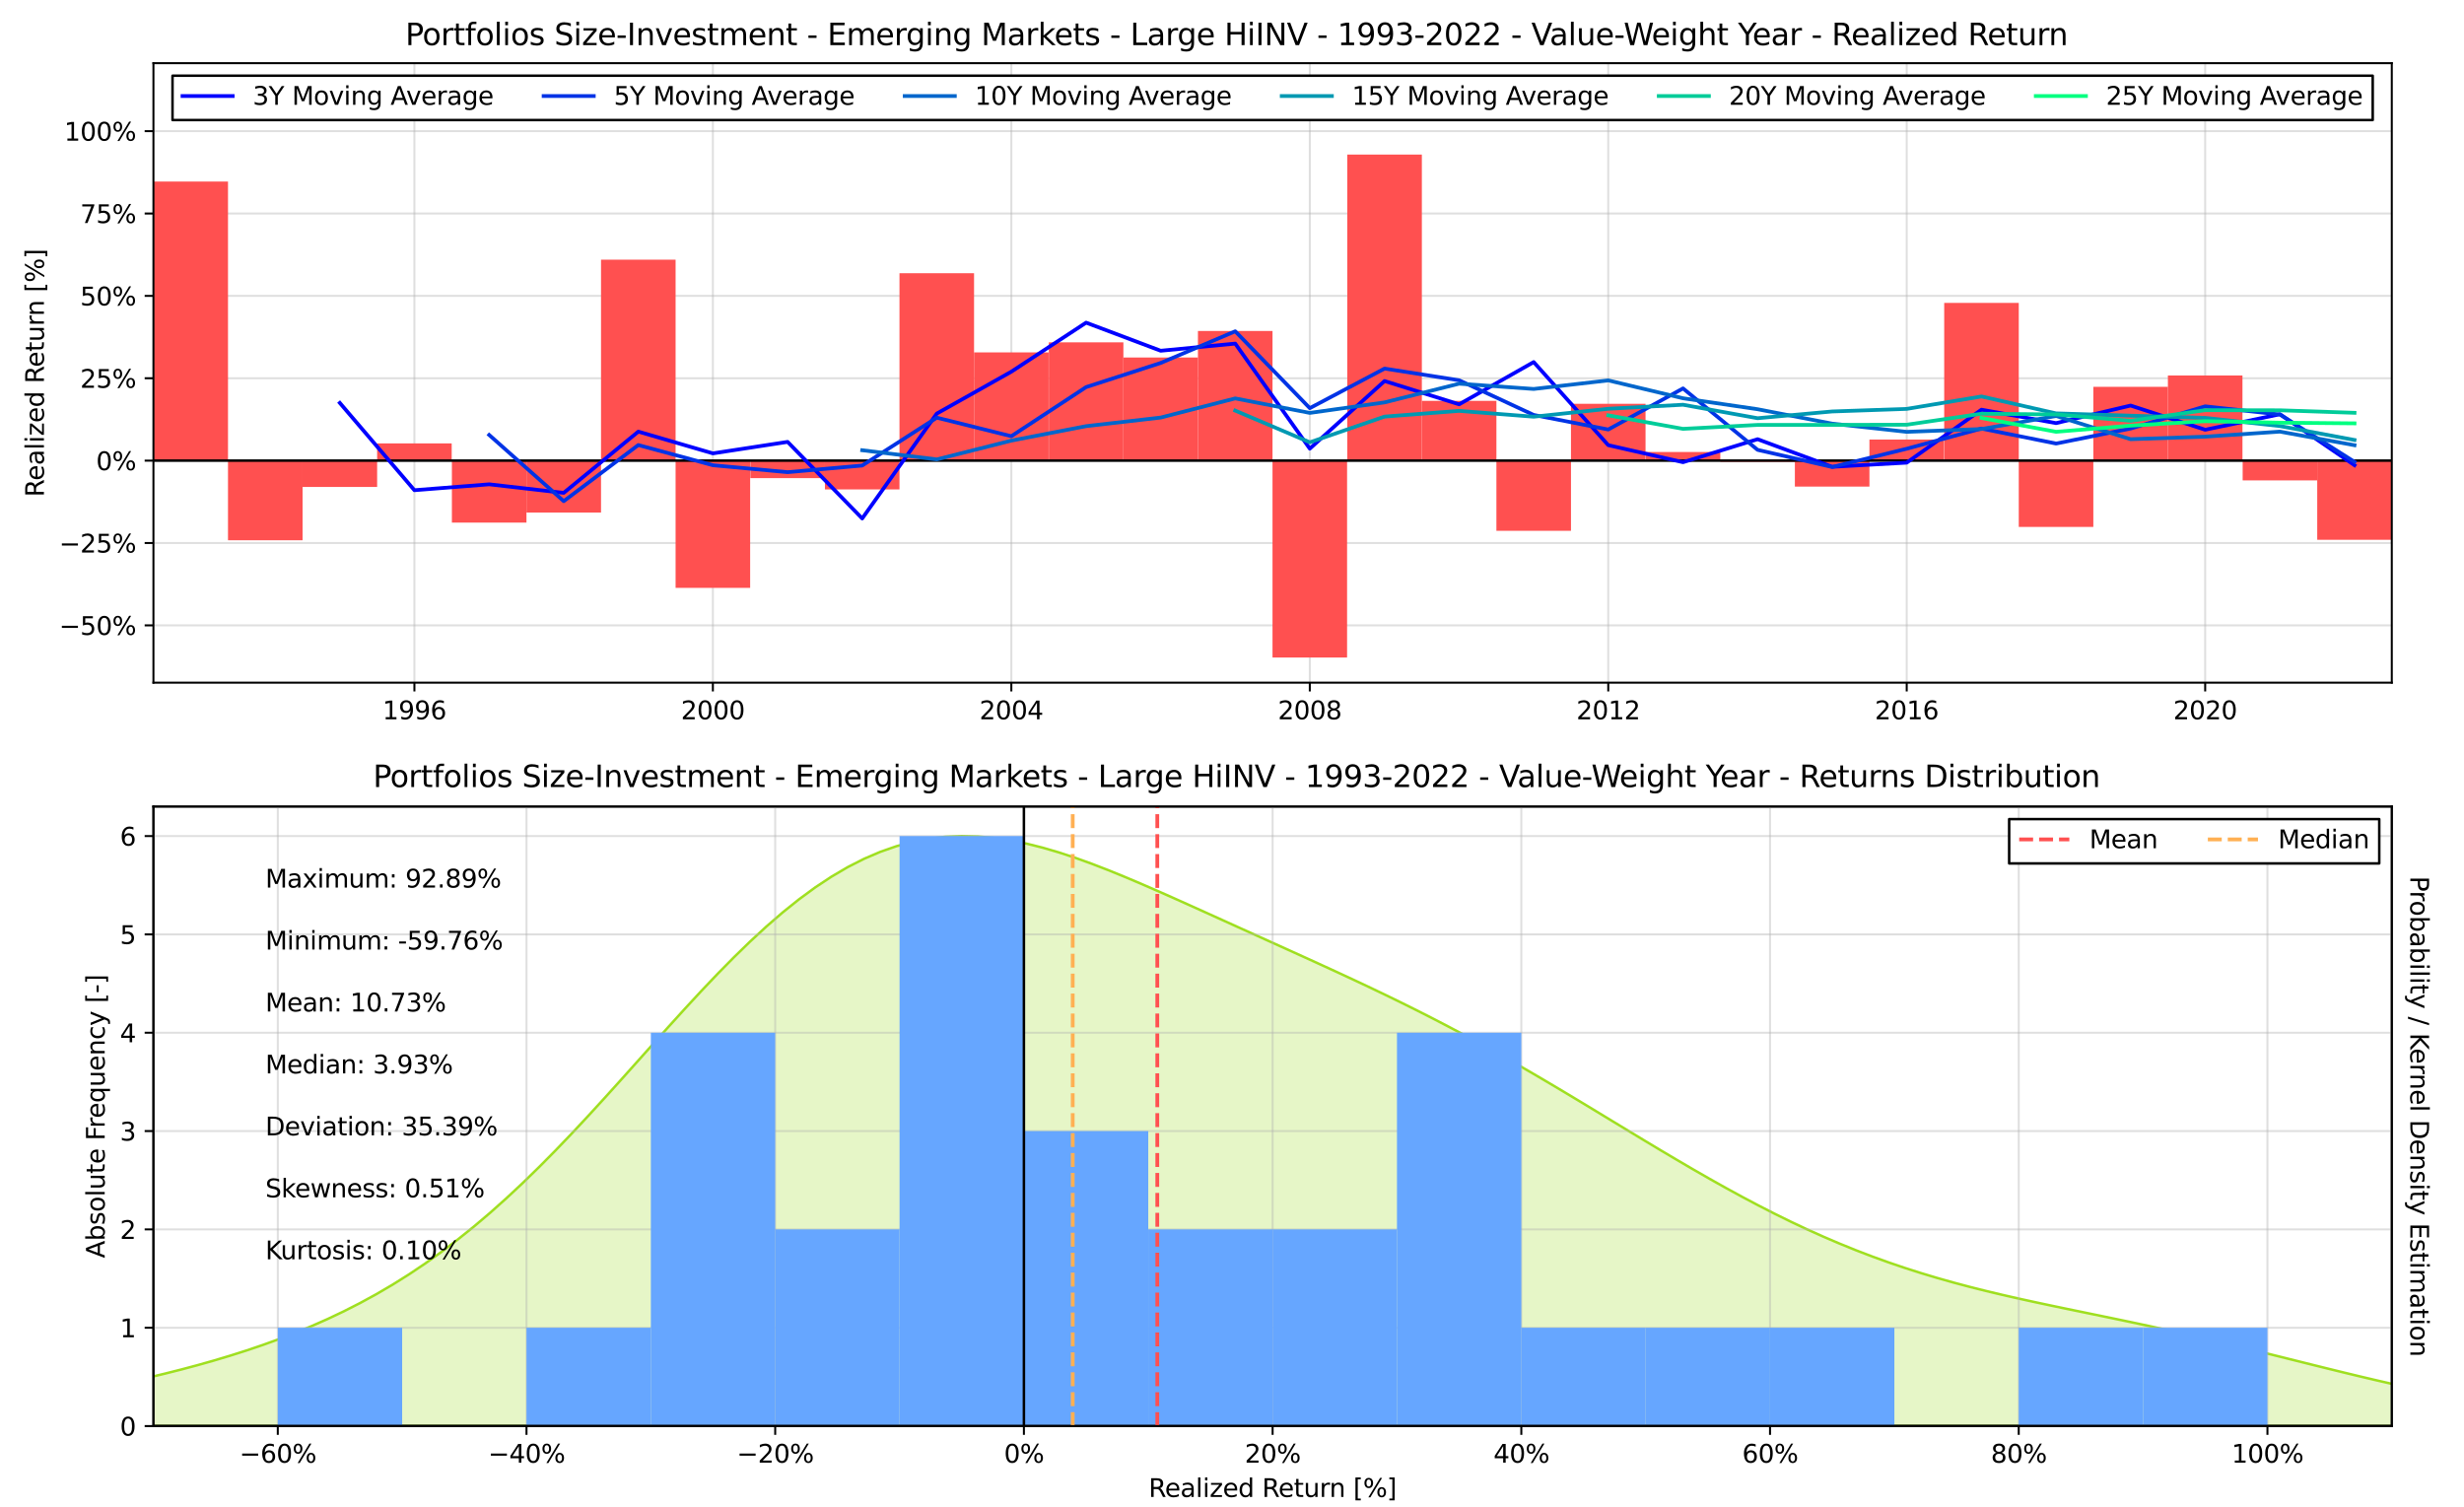 <?xml version="1.0" encoding="utf-8" standalone="no"?>
<!DOCTYPE svg PUBLIC "-//W3C//DTD SVG 1.1//EN"
  "http://www.w3.org/Graphics/SVG/1.1/DTD/svg11.dtd">
<svg xmlns:xlink="http://www.w3.org/1999/xlink" width="982.8pt" height="601.2pt" viewBox="0 0 982.8 601.2" xmlns="http://www.w3.org/2000/svg" version="1.1">
 <defs>
  <style type="text/css">*{stroke-linejoin: round; stroke-linecap: butt}</style>
 </defs>
 <g id="figure_1">
  <g id="patch_1">
   <path d="M 0 601.2 
L 982.8 601.2 
L 982.8 0 
L 0 0 
z
" style="fill: #ffffff"/>
  </g>
  <g id="axes_1">
   <g id="patch_2">
    <path d="M 61.2 272.291 
L 954 272.291 
L 954 25.2 
L 61.2 25.2 
z
" style="fill: #ffffff"/>
   </g>
   <g id="matplotlib.axis_1">
    <g id="xtick_1">
     <g id="line2d_1">
      <path d="M 165.293 272.291 
L 165.293 25.2 
" clip-path="url(#p62b692aaab)" style="fill: none; stroke: #b0b0b0; stroke-opacity: 0.4; stroke-width: 0.8; stroke-linecap: square"/>
     </g>
     <g id="line2d_2">
      <defs>
       <path id="m4d52c18d3c" d="M 0 0 
L 0 3.5 
" style="stroke: #000000; stroke-width: 0.8"/>
      </defs>
      <g>
       <use xlink:href="#m4d52c18d3c" x="165.293" y="272.291" style="stroke: #000000; stroke-width: 0.8"/>
      </g>
     </g>
     <g id="text_1">
      <!-- 1996 -->
      <g transform="translate(152.568 286.889) scale(0.1 -0.1)">
       <defs>
        <path id="DejaVuSans-31" d="M 794 531 
L 1825 531 
L 1825 4091 
L 703 3866 
L 703 4441 
L 1819 4666 
L 2450 4666 
L 2450 531 
L 3481 531 
L 3481 0 
L 794 0 
L 794 531 
z
" transform="scale(0.016)"/>
        <path id="DejaVuSans-39" d="M 703 97 
L 703 672 
Q 941 559 1184 500 
Q 1428 441 1663 441 
Q 2288 441 2617 861 
Q 2947 1281 2994 2138 
Q 2813 1869 2534 1725 
Q 2256 1581 1919 1581 
Q 1219 1581 811 2004 
Q 403 2428 403 3163 
Q 403 3881 828 4315 
Q 1253 4750 1959 4750 
Q 2769 4750 3195 4129 
Q 3622 3509 3622 2328 
Q 3622 1225 3098 567 
Q 2575 -91 1691 -91 
Q 1453 -91 1209 -44 
Q 966 3 703 97 
z
M 1959 2075 
Q 2384 2075 2632 2365 
Q 2881 2656 2881 3163 
Q 2881 3666 2632 3958 
Q 2384 4250 1959 4250 
Q 1534 4250 1286 3958 
Q 1038 3666 1038 3163 
Q 1038 2656 1286 2365 
Q 1534 2075 1959 2075 
z
" transform="scale(0.016)"/>
        <path id="DejaVuSans-36" d="M 2113 2584 
Q 1688 2584 1439 2293 
Q 1191 2003 1191 1497 
Q 1191 994 1439 701 
Q 1688 409 2113 409 
Q 2538 409 2786 701 
Q 3034 994 3034 1497 
Q 3034 2003 2786 2293 
Q 2538 2584 2113 2584 
z
M 3366 4563 
L 3366 3988 
Q 3128 4100 2886 4159 
Q 2644 4219 2406 4219 
Q 1781 4219 1451 3797 
Q 1122 3375 1075 2522 
Q 1259 2794 1537 2939 
Q 1816 3084 2150 3084 
Q 2853 3084 3261 2657 
Q 3669 2231 3669 1497 
Q 3669 778 3244 343 
Q 2819 -91 2113 -91 
Q 1303 -91 875 529 
Q 447 1150 447 2328 
Q 447 3434 972 4092 
Q 1497 4750 2381 4750 
Q 2619 4750 2861 4703 
Q 3103 4656 3366 4563 
z
" transform="scale(0.016)"/>
       </defs>
       <use xlink:href="#DejaVuSans-31"/>
       <use xlink:href="#DejaVuSans-39" x="63.623"/>
       <use xlink:href="#DejaVuSans-39" x="127.246"/>
       <use xlink:href="#DejaVuSans-36" x="190.869"/>
      </g>
     </g>
    </g>
    <g id="xtick_2">
     <g id="line2d_3">
      <path d="M 284.339 272.291 
L 284.339 25.2 
" clip-path="url(#p62b692aaab)" style="fill: none; stroke: #b0b0b0; stroke-opacity: 0.4; stroke-width: 0.8; stroke-linecap: square"/>
     </g>
     <g id="line2d_4">
      <g>
       <use xlink:href="#m4d52c18d3c" x="284.339" y="272.291" style="stroke: #000000; stroke-width: 0.8"/>
      </g>
     </g>
     <g id="text_2">
      <!-- 2000 -->
      <g transform="translate(271.614 286.889) scale(0.1 -0.1)">
       <defs>
        <path id="DejaVuSans-32" d="M 1228 531 
L 3431 531 
L 3431 0 
L 469 0 
L 469 531 
Q 828 903 1448 1529 
Q 2069 2156 2228 2338 
Q 2531 2678 2651 2914 
Q 2772 3150 2772 3378 
Q 2772 3750 2511 3984 
Q 2250 4219 1831 4219 
Q 1534 4219 1204 4116 
Q 875 4013 500 3803 
L 500 4441 
Q 881 4594 1212 4672 
Q 1544 4750 1819 4750 
Q 2544 4750 2975 4387 
Q 3406 4025 3406 3419 
Q 3406 3131 3298 2873 
Q 3191 2616 2906 2266 
Q 2828 2175 2409 1742 
Q 1991 1309 1228 531 
z
" transform="scale(0.016)"/>
        <path id="DejaVuSans-30" d="M 2034 4250 
Q 1547 4250 1301 3770 
Q 1056 3291 1056 2328 
Q 1056 1369 1301 889 
Q 1547 409 2034 409 
Q 2525 409 2770 889 
Q 3016 1369 3016 2328 
Q 3016 3291 2770 3770 
Q 2525 4250 2034 4250 
z
M 2034 4750 
Q 2819 4750 3233 4129 
Q 3647 3509 3647 2328 
Q 3647 1150 3233 529 
Q 2819 -91 2034 -91 
Q 1250 -91 836 529 
Q 422 1150 422 2328 
Q 422 3509 836 4129 
Q 1250 4750 2034 4750 
z
" transform="scale(0.016)"/>
       </defs>
       <use xlink:href="#DejaVuSans-32"/>
       <use xlink:href="#DejaVuSans-30" x="63.623"/>
       <use xlink:href="#DejaVuSans-30" x="127.246"/>
       <use xlink:href="#DejaVuSans-30" x="190.869"/>
      </g>
     </g>
    </g>
    <g id="xtick_3">
     <g id="line2d_5">
      <path d="M 403.384 272.291 
L 403.384 25.2 
" clip-path="url(#p62b692aaab)" style="fill: none; stroke: #b0b0b0; stroke-opacity: 0.4; stroke-width: 0.8; stroke-linecap: square"/>
     </g>
     <g id="line2d_6">
      <g>
       <use xlink:href="#m4d52c18d3c" x="403.384" y="272.291" style="stroke: #000000; stroke-width: 0.8"/>
      </g>
     </g>
     <g id="text_3">
      <!-- 2004 -->
      <g transform="translate(390.659 286.889) scale(0.1 -0.1)">
       <defs>
        <path id="DejaVuSans-34" d="M 2419 4116 
L 825 1625 
L 2419 1625 
L 2419 4116 
z
M 2253 4666 
L 3047 4666 
L 3047 1625 
L 3713 1625 
L 3713 1100 
L 3047 1100 
L 3047 0 
L 2419 0 
L 2419 1100 
L 313 1100 
L 313 1709 
L 2253 4666 
z
" transform="scale(0.016)"/>
       </defs>
       <use xlink:href="#DejaVuSans-32"/>
       <use xlink:href="#DejaVuSans-30" x="63.623"/>
       <use xlink:href="#DejaVuSans-30" x="127.246"/>
       <use xlink:href="#DejaVuSans-34" x="190.869"/>
      </g>
     </g>
    </g>
    <g id="xtick_4">
     <g id="line2d_7">
      <path d="M 522.43 272.291 
L 522.43 25.2 
" clip-path="url(#p62b692aaab)" style="fill: none; stroke: #b0b0b0; stroke-opacity: 0.4; stroke-width: 0.8; stroke-linecap: square"/>
     </g>
     <g id="line2d_8">
      <g>
       <use xlink:href="#m4d52c18d3c" x="522.43" y="272.291" style="stroke: #000000; stroke-width: 0.8"/>
      </g>
     </g>
     <g id="text_4">
      <!-- 2008 -->
      <g transform="translate(509.705 286.889) scale(0.1 -0.1)">
       <defs>
        <path id="DejaVuSans-38" d="M 2034 2216 
Q 1584 2216 1326 1975 
Q 1069 1734 1069 1313 
Q 1069 891 1326 650 
Q 1584 409 2034 409 
Q 2484 409 2743 651 
Q 3003 894 3003 1313 
Q 3003 1734 2745 1975 
Q 2488 2216 2034 2216 
z
M 1403 2484 
Q 997 2584 770 2862 
Q 544 3141 544 3541 
Q 544 4100 942 4425 
Q 1341 4750 2034 4750 
Q 2731 4750 3128 4425 
Q 3525 4100 3525 3541 
Q 3525 3141 3298 2862 
Q 3072 2584 2669 2484 
Q 3125 2378 3379 2068 
Q 3634 1759 3634 1313 
Q 3634 634 3220 271 
Q 2806 -91 2034 -91 
Q 1263 -91 848 271 
Q 434 634 434 1313 
Q 434 1759 690 2068 
Q 947 2378 1403 2484 
z
M 1172 3481 
Q 1172 3119 1398 2916 
Q 1625 2713 2034 2713 
Q 2441 2713 2670 2916 
Q 2900 3119 2900 3481 
Q 2900 3844 2670 4047 
Q 2441 4250 2034 4250 
Q 1625 4250 1398 4047 
Q 1172 3844 1172 3481 
z
" transform="scale(0.016)"/>
       </defs>
       <use xlink:href="#DejaVuSans-32"/>
       <use xlink:href="#DejaVuSans-30" x="63.623"/>
       <use xlink:href="#DejaVuSans-30" x="127.246"/>
       <use xlink:href="#DejaVuSans-38" x="190.869"/>
      </g>
     </g>
    </g>
    <g id="xtick_5">
     <g id="line2d_9">
      <path d="M 641.475 272.291 
L 641.475 25.2 
" clip-path="url(#p62b692aaab)" style="fill: none; stroke: #b0b0b0; stroke-opacity: 0.4; stroke-width: 0.8; stroke-linecap: square"/>
     </g>
     <g id="line2d_10">
      <g>
       <use xlink:href="#m4d52c18d3c" x="641.475" y="272.291" style="stroke: #000000; stroke-width: 0.8"/>
      </g>
     </g>
     <g id="text_5">
      <!-- 2012 -->
      <g transform="translate(628.75 286.889) scale(0.1 -0.1)">
       <use xlink:href="#DejaVuSans-32"/>
       <use xlink:href="#DejaVuSans-30" x="63.623"/>
       <use xlink:href="#DejaVuSans-31" x="127.246"/>
       <use xlink:href="#DejaVuSans-32" x="190.869"/>
      </g>
     </g>
    </g>
    <g id="xtick_6">
     <g id="line2d_11">
      <path d="M 760.521 272.291 
L 760.521 25.2 
" clip-path="url(#p62b692aaab)" style="fill: none; stroke: #b0b0b0; stroke-opacity: 0.4; stroke-width: 0.8; stroke-linecap: square"/>
     </g>
     <g id="line2d_12">
      <g>
       <use xlink:href="#m4d52c18d3c" x="760.521" y="272.291" style="stroke: #000000; stroke-width: 0.8"/>
      </g>
     </g>
     <g id="text_6">
      <!-- 2016 -->
      <g transform="translate(747.796 286.889) scale(0.1 -0.1)">
       <use xlink:href="#DejaVuSans-32"/>
       <use xlink:href="#DejaVuSans-30" x="63.623"/>
       <use xlink:href="#DejaVuSans-31" x="127.246"/>
       <use xlink:href="#DejaVuSans-36" x="190.869"/>
      </g>
     </g>
    </g>
    <g id="xtick_7">
     <g id="line2d_13">
      <path d="M 879.566 272.291 
L 879.566 25.2 
" clip-path="url(#p62b692aaab)" style="fill: none; stroke: #b0b0b0; stroke-opacity: 0.4; stroke-width: 0.8; stroke-linecap: square"/>
     </g>
     <g id="line2d_14">
      <g>
       <use xlink:href="#m4d52c18d3c" x="879.566" y="272.291" style="stroke: #000000; stroke-width: 0.8"/>
      </g>
     </g>
     <g id="text_7">
      <!-- 2020 -->
      <g transform="translate(866.841 286.889) scale(0.1 -0.1)">
       <use xlink:href="#DejaVuSans-32"/>
       <use xlink:href="#DejaVuSans-30" x="63.623"/>
       <use xlink:href="#DejaVuSans-32" x="127.246"/>
       <use xlink:href="#DejaVuSans-30" x="190.869"/>
      </g>
     </g>
    </g>
   </g>
   <g id="matplotlib.axis_2">
    <g id="ytick_1">
     <g id="line2d_15">
      <path d="M 61.2 249.434 
L 954 249.434 
" clip-path="url(#p62b692aaab)" style="fill: none; stroke: #b0b0b0; stroke-opacity: 0.4; stroke-width: 0.8; stroke-linecap: square"/>
     </g>
     <g id="line2d_16">
      <defs>
       <path id="mcb54ee7fc6" d="M 0 0 
L -3.5 0 
" style="stroke: #000000; stroke-width: 0.8"/>
      </defs>
      <g>
       <use xlink:href="#mcb54ee7fc6" x="61.2" y="249.434" style="stroke: #000000; stroke-width: 0.8"/>
      </g>
     </g>
     <g id="text_8">
      <!-- −50% -->
      <g transform="translate(23.594 253.233) scale(0.1 -0.1)">
       <defs>
        <path id="DejaVuSans-2212" d="M 678 2272 
L 4684 2272 
L 4684 1741 
L 678 1741 
L 678 2272 
z
" transform="scale(0.016)"/>
        <path id="DejaVuSans-35" d="M 691 4666 
L 3169 4666 
L 3169 4134 
L 1269 4134 
L 1269 2991 
Q 1406 3038 1543 3061 
Q 1681 3084 1819 3084 
Q 2600 3084 3056 2656 
Q 3513 2228 3513 1497 
Q 3513 744 3044 326 
Q 2575 -91 1722 -91 
Q 1428 -91 1123 -41 
Q 819 9 494 109 
L 494 744 
Q 775 591 1075 516 
Q 1375 441 1709 441 
Q 2250 441 2565 725 
Q 2881 1009 2881 1497 
Q 2881 1984 2565 2268 
Q 2250 2553 1709 2553 
Q 1456 2553 1204 2497 
Q 953 2441 691 2322 
L 691 4666 
z
" transform="scale(0.016)"/>
        <path id="DejaVuSans-25" d="M 4653 2053 
Q 4381 2053 4226 1822 
Q 4072 1591 4072 1178 
Q 4072 772 4226 539 
Q 4381 306 4653 306 
Q 4919 306 5073 539 
Q 5228 772 5228 1178 
Q 5228 1588 5073 1820 
Q 4919 2053 4653 2053 
z
M 4653 2450 
Q 5147 2450 5437 2106 
Q 5728 1763 5728 1178 
Q 5728 594 5436 251 
Q 5144 -91 4653 -91 
Q 4153 -91 3862 251 
Q 3572 594 3572 1178 
Q 3572 1766 3864 2108 
Q 4156 2450 4653 2450 
z
M 1428 4353 
Q 1159 4353 1004 4120 
Q 850 3888 850 3481 
Q 850 3069 1003 2837 
Q 1156 2606 1428 2606 
Q 1700 2606 1854 2837 
Q 2009 3069 2009 3481 
Q 2009 3884 1853 4118 
Q 1697 4353 1428 4353 
z
M 4250 4750 
L 4750 4750 
L 1831 -91 
L 1331 -91 
L 4250 4750 
z
M 1428 4750 
Q 1922 4750 2215 4408 
Q 2509 4066 2509 3481 
Q 2509 2891 2217 2550 
Q 1925 2209 1428 2209 
Q 931 2209 642 2551 
Q 353 2894 353 3481 
Q 353 4063 643 4406 
Q 934 4750 1428 4750 
z
" transform="scale(0.016)"/>
       </defs>
       <use xlink:href="#DejaVuSans-2212"/>
       <use xlink:href="#DejaVuSans-35" x="83.789"/>
       <use xlink:href="#DejaVuSans-30" x="147.412"/>
       <use xlink:href="#DejaVuSans-25" x="211.035"/>
      </g>
     </g>
    </g>
    <g id="ytick_2">
     <g id="line2d_17">
      <path d="M 61.2 216.58 
L 954 216.58 
" clip-path="url(#p62b692aaab)" style="fill: none; stroke: #b0b0b0; stroke-opacity: 0.4; stroke-width: 0.8; stroke-linecap: square"/>
     </g>
     <g id="line2d_18">
      <g>
       <use xlink:href="#mcb54ee7fc6" x="61.2" y="216.58" style="stroke: #000000; stroke-width: 0.8"/>
      </g>
     </g>
     <g id="text_9">
      <!-- −25% -->
      <g transform="translate(23.594 220.379) scale(0.1 -0.1)">
       <use xlink:href="#DejaVuSans-2212"/>
       <use xlink:href="#DejaVuSans-32" x="83.789"/>
       <use xlink:href="#DejaVuSans-35" x="147.412"/>
       <use xlink:href="#DejaVuSans-25" x="211.035"/>
      </g>
     </g>
    </g>
    <g id="ytick_3">
     <g id="line2d_19">
      <path d="M 61.2 183.725 
L 954 183.725 
" clip-path="url(#p62b692aaab)" style="fill: none; stroke: #b0b0b0; stroke-opacity: 0.4; stroke-width: 0.8; stroke-linecap: square"/>
     </g>
     <g id="line2d_20">
      <g>
       <use xlink:href="#mcb54ee7fc6" x="61.2" y="183.725" style="stroke: #000000; stroke-width: 0.8"/>
      </g>
     </g>
     <g id="text_10">
      <!-- 0% -->
      <g transform="translate(38.336 187.524) scale(0.1 -0.1)">
       <use xlink:href="#DejaVuSans-30"/>
       <use xlink:href="#DejaVuSans-25" x="63.623"/>
      </g>
     </g>
    </g>
    <g id="ytick_4">
     <g id="line2d_21">
      <path d="M 61.2 150.871 
L 954 150.871 
" clip-path="url(#p62b692aaab)" style="fill: none; stroke: #b0b0b0; stroke-opacity: 0.4; stroke-width: 0.8; stroke-linecap: square"/>
     </g>
     <g id="line2d_22">
      <g>
       <use xlink:href="#mcb54ee7fc6" x="61.2" y="150.871" style="stroke: #000000; stroke-width: 0.8"/>
      </g>
     </g>
     <g id="text_11">
      <!-- 25% -->
      <g transform="translate(31.973 154.67) scale(0.1 -0.1)">
       <use xlink:href="#DejaVuSans-32"/>
       <use xlink:href="#DejaVuSans-35" x="63.623"/>
       <use xlink:href="#DejaVuSans-25" x="127.246"/>
      </g>
     </g>
    </g>
    <g id="ytick_5">
     <g id="line2d_23">
      <path d="M 61.2 118.016 
L 954 118.016 
" clip-path="url(#p62b692aaab)" style="fill: none; stroke: #b0b0b0; stroke-opacity: 0.4; stroke-width: 0.8; stroke-linecap: square"/>
     </g>
     <g id="line2d_24">
      <g>
       <use xlink:href="#mcb54ee7fc6" x="61.2" y="118.016" style="stroke: #000000; stroke-width: 0.8"/>
      </g>
     </g>
     <g id="text_12">
      <!-- 50% -->
      <g transform="translate(31.973 121.816) scale(0.1 -0.1)">
       <use xlink:href="#DejaVuSans-35"/>
       <use xlink:href="#DejaVuSans-30" x="63.623"/>
       <use xlink:href="#DejaVuSans-25" x="127.246"/>
      </g>
     </g>
    </g>
    <g id="ytick_6">
     <g id="line2d_25">
      <path d="M 61.2 85.162 
L 954 85.162 
" clip-path="url(#p62b692aaab)" style="fill: none; stroke: #b0b0b0; stroke-opacity: 0.4; stroke-width: 0.8; stroke-linecap: square"/>
     </g>
     <g id="line2d_26">
      <g>
       <use xlink:href="#mcb54ee7fc6" x="61.2" y="85.162" style="stroke: #000000; stroke-width: 0.8"/>
      </g>
     </g>
     <g id="text_13">
      <!-- 75% -->
      <g transform="translate(31.973 88.961) scale(0.1 -0.1)">
       <defs>
        <path id="DejaVuSans-37" d="M 525 4666 
L 3525 4666 
L 3525 4397 
L 1831 0 
L 1172 0 
L 2766 4134 
L 525 4134 
L 525 4666 
z
" transform="scale(0.016)"/>
       </defs>
       <use xlink:href="#DejaVuSans-37"/>
       <use xlink:href="#DejaVuSans-35" x="63.623"/>
       <use xlink:href="#DejaVuSans-25" x="127.246"/>
      </g>
     </g>
    </g>
    <g id="ytick_7">
     <g id="line2d_27">
      <path d="M 61.2 52.308 
L 954 52.308 
" clip-path="url(#p62b692aaab)" style="fill: none; stroke: #b0b0b0; stroke-opacity: 0.4; stroke-width: 0.8; stroke-linecap: square"/>
     </g>
     <g id="line2d_28">
      <g>
       <use xlink:href="#mcb54ee7fc6" x="61.2" y="52.308" style="stroke: #000000; stroke-width: 0.8"/>
      </g>
     </g>
     <g id="text_14">
      <!-- 100% -->
      <g transform="translate(25.611 56.107) scale(0.1 -0.1)">
       <use xlink:href="#DejaVuSans-31"/>
       <use xlink:href="#DejaVuSans-30" x="63.623"/>
       <use xlink:href="#DejaVuSans-30" x="127.246"/>
       <use xlink:href="#DejaVuSans-25" x="190.869"/>
      </g>
     </g>
    </g>
    <g id="text_15">
     <!-- Realized Return [%] -->
     <g transform="translate(17.514 198.21) rotate(-90) scale(0.1 -0.1)">
      <defs>
       <path id="DejaVuSans-52" d="M 2841 2188 
Q 3044 2119 3236 1894 
Q 3428 1669 3622 1275 
L 4263 0 
L 3584 0 
L 2988 1197 
Q 2756 1666 2539 1819 
Q 2322 1972 1947 1972 
L 1259 1972 
L 1259 0 
L 628 0 
L 628 4666 
L 2053 4666 
Q 2853 4666 3247 4331 
Q 3641 3997 3641 3322 
Q 3641 2881 3436 2590 
Q 3231 2300 2841 2188 
z
M 1259 4147 
L 1259 2491 
L 2053 2491 
Q 2509 2491 2742 2702 
Q 2975 2913 2975 3322 
Q 2975 3731 2742 3939 
Q 2509 4147 2053 4147 
L 1259 4147 
z
" transform="scale(0.016)"/>
       <path id="DejaVuSans-65" d="M 3597 1894 
L 3597 1613 
L 953 1613 
Q 991 1019 1311 708 
Q 1631 397 2203 397 
Q 2534 397 2845 478 
Q 3156 559 3463 722 
L 3463 178 
Q 3153 47 2828 -22 
Q 2503 -91 2169 -91 
Q 1331 -91 842 396 
Q 353 884 353 1716 
Q 353 2575 817 3079 
Q 1281 3584 2069 3584 
Q 2775 3584 3186 3129 
Q 3597 2675 3597 1894 
z
M 3022 2063 
Q 3016 2534 2758 2815 
Q 2500 3097 2075 3097 
Q 1594 3097 1305 2825 
Q 1016 2553 972 2059 
L 3022 2063 
z
" transform="scale(0.016)"/>
       <path id="DejaVuSans-61" d="M 2194 1759 
Q 1497 1759 1228 1600 
Q 959 1441 959 1056 
Q 959 750 1161 570 
Q 1363 391 1709 391 
Q 2188 391 2477 730 
Q 2766 1069 2766 1631 
L 2766 1759 
L 2194 1759 
z
M 3341 1997 
L 3341 0 
L 2766 0 
L 2766 531 
Q 2569 213 2275 61 
Q 1981 -91 1556 -91 
Q 1019 -91 701 211 
Q 384 513 384 1019 
Q 384 1609 779 1909 
Q 1175 2209 1959 2209 
L 2766 2209 
L 2766 2266 
Q 2766 2663 2505 2880 
Q 2244 3097 1772 3097 
Q 1472 3097 1187 3025 
Q 903 2953 641 2809 
L 641 3341 
Q 956 3463 1253 3523 
Q 1550 3584 1831 3584 
Q 2591 3584 2966 3190 
Q 3341 2797 3341 1997 
z
" transform="scale(0.016)"/>
       <path id="DejaVuSans-6c" d="M 603 4863 
L 1178 4863 
L 1178 0 
L 603 0 
L 603 4863 
z
" transform="scale(0.016)"/>
       <path id="DejaVuSans-69" d="M 603 3500 
L 1178 3500 
L 1178 0 
L 603 0 
L 603 3500 
z
M 603 4863 
L 1178 4863 
L 1178 4134 
L 603 4134 
L 603 4863 
z
" transform="scale(0.016)"/>
       <path id="DejaVuSans-7a" d="M 353 3500 
L 3084 3500 
L 3084 2975 
L 922 459 
L 3084 459 
L 3084 0 
L 275 0 
L 275 525 
L 2438 3041 
L 353 3041 
L 353 3500 
z
" transform="scale(0.016)"/>
       <path id="DejaVuSans-64" d="M 2906 2969 
L 2906 4863 
L 3481 4863 
L 3481 0 
L 2906 0 
L 2906 525 
Q 2725 213 2448 61 
Q 2172 -91 1784 -91 
Q 1150 -91 751 415 
Q 353 922 353 1747 
Q 353 2572 751 3078 
Q 1150 3584 1784 3584 
Q 2172 3584 2448 3432 
Q 2725 3281 2906 2969 
z
M 947 1747 
Q 947 1113 1208 752 
Q 1469 391 1925 391 
Q 2381 391 2643 752 
Q 2906 1113 2906 1747 
Q 2906 2381 2643 2742 
Q 2381 3103 1925 3103 
Q 1469 3103 1208 2742 
Q 947 2381 947 1747 
z
" transform="scale(0.016)"/>
       <path id="DejaVuSans-20" transform="scale(0.016)"/>
       <path id="DejaVuSans-74" d="M 1172 4494 
L 1172 3500 
L 2356 3500 
L 2356 3053 
L 1172 3053 
L 1172 1153 
Q 1172 725 1289 603 
Q 1406 481 1766 481 
L 2356 481 
L 2356 0 
L 1766 0 
Q 1100 0 847 248 
Q 594 497 594 1153 
L 594 3053 
L 172 3053 
L 172 3500 
L 594 3500 
L 594 4494 
L 1172 4494 
z
" transform="scale(0.016)"/>
       <path id="DejaVuSans-75" d="M 544 1381 
L 544 3500 
L 1119 3500 
L 1119 1403 
Q 1119 906 1312 657 
Q 1506 409 1894 409 
Q 2359 409 2629 706 
Q 2900 1003 2900 1516 
L 2900 3500 
L 3475 3500 
L 3475 0 
L 2900 0 
L 2900 538 
Q 2691 219 2414 64 
Q 2138 -91 1772 -91 
Q 1169 -91 856 284 
Q 544 659 544 1381 
z
M 1991 3584 
L 1991 3584 
z
" transform="scale(0.016)"/>
       <path id="DejaVuSans-72" d="M 2631 2963 
Q 2534 3019 2420 3045 
Q 2306 3072 2169 3072 
Q 1681 3072 1420 2755 
Q 1159 2438 1159 1844 
L 1159 0 
L 581 0 
L 581 3500 
L 1159 3500 
L 1159 2956 
Q 1341 3275 1631 3429 
Q 1922 3584 2338 3584 
Q 2397 3584 2469 3576 
Q 2541 3569 2628 3553 
L 2631 2963 
z
" transform="scale(0.016)"/>
       <path id="DejaVuSans-6e" d="M 3513 2113 
L 3513 0 
L 2938 0 
L 2938 2094 
Q 2938 2591 2744 2837 
Q 2550 3084 2163 3084 
Q 1697 3084 1428 2787 
Q 1159 2491 1159 1978 
L 1159 0 
L 581 0 
L 581 3500 
L 1159 3500 
L 1159 2956 
Q 1366 3272 1645 3428 
Q 1925 3584 2291 3584 
Q 2894 3584 3203 3211 
Q 3513 2838 3513 2113 
z
" transform="scale(0.016)"/>
       <path id="DejaVuSans-5b" d="M 550 4863 
L 1875 4863 
L 1875 4416 
L 1125 4416 
L 1125 -397 
L 1875 -397 
L 1875 -844 
L 550 -844 
L 550 4863 
z
" transform="scale(0.016)"/>
       <path id="DejaVuSans-5d" d="M 1947 4863 
L 1947 -844 
L 622 -844 
L 622 -397 
L 1369 -397 
L 1369 4416 
L 622 4416 
L 622 4863 
L 1947 4863 
z
" transform="scale(0.016)"/>
      </defs>
      <use xlink:href="#DejaVuSans-52"/>
      <use xlink:href="#DejaVuSans-65" x="64.982"/>
      <use xlink:href="#DejaVuSans-61" x="126.506"/>
      <use xlink:href="#DejaVuSans-6c" x="187.785"/>
      <use xlink:href="#DejaVuSans-69" x="215.568"/>
      <use xlink:href="#DejaVuSans-7a" x="243.352"/>
      <use xlink:href="#DejaVuSans-65" x="295.842"/>
      <use xlink:href="#DejaVuSans-64" x="357.365"/>
      <use xlink:href="#DejaVuSans-20" x="420.842"/>
      <use xlink:href="#DejaVuSans-52" x="452.629"/>
      <use xlink:href="#DejaVuSans-65" x="517.611"/>
      <use xlink:href="#DejaVuSans-74" x="579.135"/>
      <use xlink:href="#DejaVuSans-75" x="618.344"/>
      <use xlink:href="#DejaVuSans-72" x="681.723"/>
      <use xlink:href="#DejaVuSans-6e" x="721.086"/>
      <use xlink:href="#DejaVuSans-20" x="784.465"/>
      <use xlink:href="#DejaVuSans-5b" x="816.252"/>
      <use xlink:href="#DejaVuSans-25" x="855.266"/>
      <use xlink:href="#DejaVuSans-5d" x="950.285"/>
     </g>
    </g>
   </g>
   <g id="patch_3">
    <path d="M 61.2 183.725 
L 90.941 183.725 
L 90.941 72.414 
L 61.2 72.414 
z
" clip-path="url(#p62b692aaab)" style="fill: #ff5050"/>
   </g>
   <g id="patch_4">
    <path d="M 90.941 183.725 
L 120.682 183.725 
L 120.682 215.489 
L 90.941 215.489 
z
" clip-path="url(#p62b692aaab)" style="fill: #ff5050"/>
   </g>
   <g id="patch_5">
    <path d="M 120.682 183.725 
L 150.423 183.725 
L 150.423 194.226 
L 120.682 194.226 
z
" clip-path="url(#p62b692aaab)" style="fill: #ff5050"/>
   </g>
   <g id="patch_6">
    <path d="M 150.423 183.725 
L 180.164 183.725 
L 180.164 176.852 
L 150.423 176.852 
z
" clip-path="url(#p62b692aaab)" style="fill: #ff5050"/>
   </g>
   <g id="patch_7">
    <path d="M 180.245 183.725 
L 209.986 183.725 
L 209.986 208.445 
L 180.245 208.445 
z
" clip-path="url(#p62b692aaab)" style="fill: #ff5050"/>
   </g>
   <g id="patch_8">
    <path d="M 209.986 183.725 
L 239.727 183.725 
L 239.727 204.437 
L 209.986 204.437 
z
" clip-path="url(#p62b692aaab)" style="fill: #ff5050"/>
   </g>
   <g id="patch_9">
    <path d="M 239.727 183.725 
L 269.468 183.725 
L 269.468 103.574 
L 239.727 103.574 
z
" clip-path="url(#p62b692aaab)" style="fill: #ff5050"/>
   </g>
   <g id="patch_10">
    <path d="M 269.468 183.725 
L 299.209 183.725 
L 299.209 234.479 
L 269.468 234.479 
z
" clip-path="url(#p62b692aaab)" style="fill: #ff5050"/>
   </g>
   <g id="patch_11">
    <path d="M 299.291 183.725 
L 329.032 183.725 
L 329.032 190.704 
L 299.291 190.704 
z
" clip-path="url(#p62b692aaab)" style="fill: #ff5050"/>
   </g>
   <g id="patch_12">
    <path d="M 329.032 183.725 
L 358.773 183.725 
L 358.773 195.211 
L 329.032 195.211 
z
" clip-path="url(#p62b692aaab)" style="fill: #ff5050"/>
   </g>
   <g id="patch_13">
    <path d="M 358.773 183.725 
L 388.514 183.725 
L 388.514 108.975 
L 358.773 108.975 
z
" clip-path="url(#p62b692aaab)" style="fill: #ff5050"/>
   </g>
   <g id="patch_14">
    <path d="M 388.514 183.725 
L 418.255 183.725 
L 418.255 140.555 
L 388.514 140.555 
z
" clip-path="url(#p62b692aaab)" style="fill: #ff5050"/>
   </g>
   <g id="patch_15">
    <path d="M 418.336 183.725 
L 448.077 183.725 
L 448.077 136.546 
L 418.336 136.546 
z
" clip-path="url(#p62b692aaab)" style="fill: #ff5050"/>
   </g>
   <g id="patch_16">
    <path d="M 448.077 183.725 
L 477.818 183.725 
L 477.818 142.591 
L 448.077 142.591 
z
" clip-path="url(#p62b692aaab)" style="fill: #ff5050"/>
   </g>
   <g id="patch_17">
    <path d="M 477.818 183.725 
L 507.559 183.725 
L 507.559 132.012 
L 477.818 132.012 
z
" clip-path="url(#p62b692aaab)" style="fill: #ff5050"/>
   </g>
   <g id="patch_18">
    <path d="M 507.559 183.725 
L 537.3 183.725 
L 537.3 262.26 
L 507.559 262.26 
z
" clip-path="url(#p62b692aaab)" style="fill: #ff5050"/>
   </g>
   <g id="patch_19">
    <path d="M 537.382 183.725 
L 567.123 183.725 
L 567.123 61.651 
L 537.382 61.651 
z
" clip-path="url(#p62b692aaab)" style="fill: #ff5050"/>
   </g>
   <g id="patch_20">
    <path d="M 567.123 183.725 
L 596.864 183.725 
L 596.864 159.886 
L 567.123 159.886 
z
" clip-path="url(#p62b692aaab)" style="fill: #ff5050"/>
   </g>
   <g id="patch_21">
    <path d="M 596.864 183.725 
L 626.605 183.725 
L 626.605 211.717 
L 596.864 211.717 
z
" clip-path="url(#p62b692aaab)" style="fill: #ff5050"/>
   </g>
   <g id="patch_22">
    <path d="M 626.605 183.725 
L 656.346 183.725 
L 656.346 161.056 
L 626.605 161.056 
z
" clip-path="url(#p62b692aaab)" style="fill: #ff5050"/>
   </g>
   <g id="patch_23">
    <path d="M 656.427 183.725 
L 686.168 183.725 
L 686.168 180.282 
L 656.427 180.282 
z
" clip-path="url(#p62b692aaab)" style="fill: #ff5050"/>
   </g>
   <g id="patch_24">
    <path d="M 686.168 183.725 
L 715.909 183.725 
L 715.909 184.198 
L 686.168 184.198 
z
" clip-path="url(#p62b692aaab)" style="fill: #ff5050"/>
   </g>
   <g id="patch_25">
    <path d="M 715.909 183.725 
L 745.65 183.725 
L 745.65 194.081 
L 715.909 194.081 
z
" clip-path="url(#p62b692aaab)" style="fill: #ff5050"/>
   </g>
   <g id="patch_26">
    <path d="M 745.65 183.725 
L 775.391 183.725 
L 775.391 175.315 
L 745.65 175.315 
z
" clip-path="url(#p62b692aaab)" style="fill: #ff5050"/>
   </g>
   <g id="patch_27">
    <path d="M 775.473 183.725 
L 805.214 183.725 
L 805.214 120.816 
L 775.473 120.816 
z
" clip-path="url(#p62b692aaab)" style="fill: #ff5050"/>
   </g>
   <g id="patch_28">
    <path d="M 805.214 183.725 
L 834.955 183.725 
L 834.955 210.166 
L 805.214 210.166 
z
" clip-path="url(#p62b692aaab)" style="fill: #ff5050"/>
   </g>
   <g id="patch_29">
    <path d="M 834.955 183.725 
L 864.696 183.725 
L 864.696 154.288 
L 834.955 154.288 
z
" clip-path="url(#p62b692aaab)" style="fill: #ff5050"/>
   </g>
   <g id="patch_30">
    <path d="M 864.696 183.725 
L 894.437 183.725 
L 894.437 149.767 
L 864.696 149.767 
z
" clip-path="url(#p62b692aaab)" style="fill: #ff5050"/>
   </g>
   <g id="patch_31">
    <path d="M 894.518 183.725 
L 924.259 183.725 
L 924.259 191.61 
L 894.518 191.61 
z
" clip-path="url(#p62b692aaab)" style="fill: #ff5050"/>
   </g>
   <g id="patch_32">
    <path d="M 924.259 183.725 
L 954 183.725 
L 954 215.292 
L 924.259 215.292 
z
" clip-path="url(#p62b692aaab)" style="fill: #ff5050"/>
   </g>
   <g id="line2d_29">
    <path d="M 61.2 183.725 
L 954 183.725 
" clip-path="url(#p62b692aaab)" style="fill: none; stroke: #000000; stroke-linecap: square"/>
   </g>
   <g id="line2d_30">
    <path d="M 135.552 160.71 
L 165.293 195.522 
L 195.116 193.174 
L 224.857 196.578 
L 254.598 172.152 
L 284.339 180.83 
L 314.161 176.252 
L 343.902 206.798 
L 373.643 164.963 
L 403.384 148.247 
L 433.207 128.692 
L 462.948 139.897 
L 492.689 137.05 
L 522.43 178.955 
L 552.252 151.975 
L 581.993 161.266 
L 611.734 144.418 
L 641.475 177.553 
L 671.298 184.352 
L 701.039 175.179 
L 730.78 186.187 
L 760.521 184.531 
L 790.343 163.404 
L 820.084 168.766 
L 849.825 161.757 
L 879.566 171.407 
L 909.389 165.222 
L 939.13 185.556 
" clip-path="url(#p62b692aaab)" style="fill: none; stroke: #0000ff; stroke-width: 1.5; stroke-linecap: square"/>
   </g>
   <g id="line2d_31">
    <path d="M 195.116 173.485 
L 224.857 199.89 
L 254.598 177.507 
L 284.339 185.557 
L 314.161 188.327 
L 343.902 185.681 
L 373.643 166.588 
L 403.384 173.985 
L 433.207 154.398 
L 462.948 144.776 
L 492.689 132.136 
L 522.43 162.793 
L 552.252 147.012 
L 581.993 151.68 
L 611.734 165.505 
L 641.475 171.314 
L 671.298 154.918 
L 701.039 179.428 
L 730.78 186.267 
L 760.521 178.986 
L 790.343 170.938 
L 820.084 176.915 
L 849.825 170.933 
L 879.566 162.07 
L 909.389 165.329 
L 939.13 184.225 
" clip-path="url(#p62b692aaab)" style="fill: none; stroke: #0033e6; stroke-width: 1.5; stroke-linecap: square"/>
   </g>
   <g id="line2d_32">
    <path d="M 343.902 179.583 
L 373.643 183.239 
L 403.384 175.746 
L 433.207 169.978 
L 462.948 166.552 
L 492.689 158.908 
L 522.43 164.691 
L 552.252 160.498 
L 581.993 153.039 
L 611.734 155.141 
L 641.475 151.725 
L 671.298 158.856 
L 701.039 163.22 
L 730.78 168.974 
L 760.521 172.246 
L 790.343 171.126 
L 820.084 165.917 
L 849.825 175.18 
L 879.566 174.169 
L 909.389 172.158 
L 939.13 177.581 
" clip-path="url(#p62b692aaab)" style="fill: none; stroke: #0066cc; stroke-width: 1.5; stroke-linecap: square"/>
   </g>
   <g id="line2d_33">
    <path d="M 492.689 163.767 
L 522.43 176.424 
L 552.252 166.168 
L 581.993 163.879 
L 611.734 166.203 
L 641.475 163.044 
L 671.298 161.433 
L 701.039 166.808 
L 730.78 164.115 
L 760.521 163.089 
L 790.343 158.129 
L 820.084 164.876 
L 849.825 165.791 
L 879.566 166.672 
L 909.389 169.94 
L 939.13 175.492 
" clip-path="url(#p62b692aaab)" style="fill: none; stroke: #0099b2; stroke-width: 1.5; stroke-linecap: square"/>
   </g>
   <g id="line2d_34">
    <path d="M 641.475 165.654 
L 671.298 171.047 
L 701.039 169.483 
L 730.78 169.476 
L 760.521 169.399 
L 790.343 165.017 
L 820.084 165.304 
L 849.825 167.839 
L 879.566 163.604 
L 909.389 163.649 
L 939.13 164.653 
" clip-path="url(#p62b692aaab)" style="fill: none; stroke: #00cc99; stroke-width: 1.5; stroke-linecap: square"/>
   </g>
   <g id="line2d_35">
    <path d="M 790.343 166.711 
L 820.084 172.221 
L 849.825 169.773 
L 879.566 167.995 
L 909.389 168.585 
L 939.13 168.859 
" clip-path="url(#p62b692aaab)" style="fill: none; stroke: #00ff80; stroke-width: 1.5; stroke-linecap: square"/>
   </g>
   <g id="patch_33">
    <path d="M 61.2 272.291 
L 61.2 25.2 
" style="fill: none; stroke: #000000; stroke-width: 0.8; stroke-linejoin: miter; stroke-linecap: square"/>
   </g>
   <g id="patch_34">
    <path d="M 954 272.291 
L 954 25.2 
" style="fill: none; stroke: #000000; stroke-width: 0.8; stroke-linejoin: miter; stroke-linecap: square"/>
   </g>
   <g id="patch_35">
    <path d="M 61.2 272.291 
L 954 272.291 
" style="fill: none; stroke: #000000; stroke-width: 0.8; stroke-linejoin: miter; stroke-linecap: square"/>
   </g>
   <g id="patch_36">
    <path d="M 61.2 25.2 
L 954 25.2 
" style="fill: none; stroke: #000000; stroke-width: 0.8; stroke-linejoin: miter; stroke-linecap: square"/>
   </g>
   <g id="text_16">
    <!-- Portfolios Size-Investment - Emerging Markets - Large HiINV - 1993-2022 - Value-Weight Year - Realized Return -->
    <g transform="translate(161.679 18) scale(0.12 -0.12)">
     <defs>
      <path id="DejaVuSans-50" d="M 1259 4147 
L 1259 2394 
L 2053 2394 
Q 2494 2394 2734 2622 
Q 2975 2850 2975 3272 
Q 2975 3691 2734 3919 
Q 2494 4147 2053 4147 
L 1259 4147 
z
M 628 4666 
L 2053 4666 
Q 2838 4666 3239 4311 
Q 3641 3956 3641 3272 
Q 3641 2581 3239 2228 
Q 2838 1875 2053 1875 
L 1259 1875 
L 1259 0 
L 628 0 
L 628 4666 
z
" transform="scale(0.016)"/>
      <path id="DejaVuSans-6f" d="M 1959 3097 
Q 1497 3097 1228 2736 
Q 959 2375 959 1747 
Q 959 1119 1226 758 
Q 1494 397 1959 397 
Q 2419 397 2687 759 
Q 2956 1122 2956 1747 
Q 2956 2369 2687 2733 
Q 2419 3097 1959 3097 
z
M 1959 3584 
Q 2709 3584 3137 3096 
Q 3566 2609 3566 1747 
Q 3566 888 3137 398 
Q 2709 -91 1959 -91 
Q 1206 -91 779 398 
Q 353 888 353 1747 
Q 353 2609 779 3096 
Q 1206 3584 1959 3584 
z
" transform="scale(0.016)"/>
      <path id="DejaVuSans-66" d="M 2375 4863 
L 2375 4384 
L 1825 4384 
Q 1516 4384 1395 4259 
Q 1275 4134 1275 3809 
L 1275 3500 
L 2222 3500 
L 2222 3053 
L 1275 3053 
L 1275 0 
L 697 0 
L 697 3053 
L 147 3053 
L 147 3500 
L 697 3500 
L 697 3744 
Q 697 4328 969 4595 
Q 1241 4863 1831 4863 
L 2375 4863 
z
" transform="scale(0.016)"/>
      <path id="DejaVuSans-73" d="M 2834 3397 
L 2834 2853 
Q 2591 2978 2328 3040 
Q 2066 3103 1784 3103 
Q 1356 3103 1142 2972 
Q 928 2841 928 2578 
Q 928 2378 1081 2264 
Q 1234 2150 1697 2047 
L 1894 2003 
Q 2506 1872 2764 1633 
Q 3022 1394 3022 966 
Q 3022 478 2636 193 
Q 2250 -91 1575 -91 
Q 1294 -91 989 -36 
Q 684 19 347 128 
L 347 722 
Q 666 556 975 473 
Q 1284 391 1588 391 
Q 1994 391 2212 530 
Q 2431 669 2431 922 
Q 2431 1156 2273 1281 
Q 2116 1406 1581 1522 
L 1381 1569 
Q 847 1681 609 1914 
Q 372 2147 372 2553 
Q 372 3047 722 3315 
Q 1072 3584 1716 3584 
Q 2034 3584 2315 3537 
Q 2597 3491 2834 3397 
z
" transform="scale(0.016)"/>
      <path id="DejaVuSans-53" d="M 3425 4513 
L 3425 3897 
Q 3066 4069 2747 4153 
Q 2428 4238 2131 4238 
Q 1616 4238 1336 4038 
Q 1056 3838 1056 3469 
Q 1056 3159 1242 3001 
Q 1428 2844 1947 2747 
L 2328 2669 
Q 3034 2534 3370 2195 
Q 3706 1856 3706 1288 
Q 3706 609 3251 259 
Q 2797 -91 1919 -91 
Q 1588 -91 1214 -16 
Q 841 59 441 206 
L 441 856 
Q 825 641 1194 531 
Q 1563 422 1919 422 
Q 2459 422 2753 634 
Q 3047 847 3047 1241 
Q 3047 1584 2836 1778 
Q 2625 1972 2144 2069 
L 1759 2144 
Q 1053 2284 737 2584 
Q 422 2884 422 3419 
Q 422 4038 858 4394 
Q 1294 4750 2059 4750 
Q 2388 4750 2728 4690 
Q 3069 4631 3425 4513 
z
" transform="scale(0.016)"/>
      <path id="DejaVuSans-2d" d="M 313 2009 
L 1997 2009 
L 1997 1497 
L 313 1497 
L 313 2009 
z
" transform="scale(0.016)"/>
      <path id="DejaVuSans-49" d="M 628 4666 
L 1259 4666 
L 1259 0 
L 628 0 
L 628 4666 
z
" transform="scale(0.016)"/>
      <path id="DejaVuSans-76" d="M 191 3500 
L 800 3500 
L 1894 563 
L 2988 3500 
L 3597 3500 
L 2284 0 
L 1503 0 
L 191 3500 
z
" transform="scale(0.016)"/>
      <path id="DejaVuSans-6d" d="M 3328 2828 
Q 3544 3216 3844 3400 
Q 4144 3584 4550 3584 
Q 5097 3584 5394 3201 
Q 5691 2819 5691 2113 
L 5691 0 
L 5113 0 
L 5113 2094 
Q 5113 2597 4934 2840 
Q 4756 3084 4391 3084 
Q 3944 3084 3684 2787 
Q 3425 2491 3425 1978 
L 3425 0 
L 2847 0 
L 2847 2094 
Q 2847 2600 2669 2842 
Q 2491 3084 2119 3084 
Q 1678 3084 1418 2786 
Q 1159 2488 1159 1978 
L 1159 0 
L 581 0 
L 581 3500 
L 1159 3500 
L 1159 2956 
Q 1356 3278 1631 3431 
Q 1906 3584 2284 3584 
Q 2666 3584 2933 3390 
Q 3200 3197 3328 2828 
z
" transform="scale(0.016)"/>
      <path id="DejaVuSans-45" d="M 628 4666 
L 3578 4666 
L 3578 4134 
L 1259 4134 
L 1259 2753 
L 3481 2753 
L 3481 2222 
L 1259 2222 
L 1259 531 
L 3634 531 
L 3634 0 
L 628 0 
L 628 4666 
z
" transform="scale(0.016)"/>
      <path id="DejaVuSans-67" d="M 2906 1791 
Q 2906 2416 2648 2759 
Q 2391 3103 1925 3103 
Q 1463 3103 1205 2759 
Q 947 2416 947 1791 
Q 947 1169 1205 825 
Q 1463 481 1925 481 
Q 2391 481 2648 825 
Q 2906 1169 2906 1791 
z
M 3481 434 
Q 3481 -459 3084 -895 
Q 2688 -1331 1869 -1331 
Q 1566 -1331 1297 -1286 
Q 1028 -1241 775 -1147 
L 775 -588 
Q 1028 -725 1275 -790 
Q 1522 -856 1778 -856 
Q 2344 -856 2625 -561 
Q 2906 -266 2906 331 
L 2906 616 
Q 2728 306 2450 153 
Q 2172 0 1784 0 
Q 1141 0 747 490 
Q 353 981 353 1791 
Q 353 2603 747 3093 
Q 1141 3584 1784 3584 
Q 2172 3584 2450 3431 
Q 2728 3278 2906 2969 
L 2906 3500 
L 3481 3500 
L 3481 434 
z
" transform="scale(0.016)"/>
      <path id="DejaVuSans-4d" d="M 628 4666 
L 1569 4666 
L 2759 1491 
L 3956 4666 
L 4897 4666 
L 4897 0 
L 4281 0 
L 4281 4097 
L 3078 897 
L 2444 897 
L 1241 4097 
L 1241 0 
L 628 0 
L 628 4666 
z
" transform="scale(0.016)"/>
      <path id="DejaVuSans-6b" d="M 581 4863 
L 1159 4863 
L 1159 1991 
L 2875 3500 
L 3609 3500 
L 1753 1863 
L 3688 0 
L 2938 0 
L 1159 1709 
L 1159 0 
L 581 0 
L 581 4863 
z
" transform="scale(0.016)"/>
      <path id="DejaVuSans-4c" d="M 628 4666 
L 1259 4666 
L 1259 531 
L 3531 531 
L 3531 0 
L 628 0 
L 628 4666 
z
" transform="scale(0.016)"/>
      <path id="DejaVuSans-48" d="M 628 4666 
L 1259 4666 
L 1259 2753 
L 3553 2753 
L 3553 4666 
L 4184 4666 
L 4184 0 
L 3553 0 
L 3553 2222 
L 1259 2222 
L 1259 0 
L 628 0 
L 628 4666 
z
" transform="scale(0.016)"/>
      <path id="DejaVuSans-4e" d="M 628 4666 
L 1478 4666 
L 3547 763 
L 3547 4666 
L 4159 4666 
L 4159 0 
L 3309 0 
L 1241 3903 
L 1241 0 
L 628 0 
L 628 4666 
z
" transform="scale(0.016)"/>
      <path id="DejaVuSans-56" d="M 1831 0 
L 50 4666 
L 709 4666 
L 2188 738 
L 3669 4666 
L 4325 4666 
L 2547 0 
L 1831 0 
z
" transform="scale(0.016)"/>
      <path id="DejaVuSans-33" d="M 2597 2516 
Q 3050 2419 3304 2112 
Q 3559 1806 3559 1356 
Q 3559 666 3084 287 
Q 2609 -91 1734 -91 
Q 1441 -91 1130 -33 
Q 819 25 488 141 
L 488 750 
Q 750 597 1062 519 
Q 1375 441 1716 441 
Q 2309 441 2620 675 
Q 2931 909 2931 1356 
Q 2931 1769 2642 2001 
Q 2353 2234 1838 2234 
L 1294 2234 
L 1294 2753 
L 1863 2753 
Q 2328 2753 2575 2939 
Q 2822 3125 2822 3475 
Q 2822 3834 2567 4026 
Q 2313 4219 1838 4219 
Q 1578 4219 1281 4162 
Q 984 4106 628 3988 
L 628 4550 
Q 988 4650 1302 4700 
Q 1616 4750 1894 4750 
Q 2613 4750 3031 4423 
Q 3450 4097 3450 3541 
Q 3450 3153 3228 2886 
Q 3006 2619 2597 2516 
z
" transform="scale(0.016)"/>
      <path id="DejaVuSans-57" d="M 213 4666 
L 850 4666 
L 1831 722 
L 2809 4666 
L 3519 4666 
L 4500 722 
L 5478 4666 
L 6119 4666 
L 4947 0 
L 4153 0 
L 3169 4050 
L 2175 0 
L 1381 0 
L 213 4666 
z
" transform="scale(0.016)"/>
      <path id="DejaVuSans-68" d="M 3513 2113 
L 3513 0 
L 2938 0 
L 2938 2094 
Q 2938 2591 2744 2837 
Q 2550 3084 2163 3084 
Q 1697 3084 1428 2787 
Q 1159 2491 1159 1978 
L 1159 0 
L 581 0 
L 581 4863 
L 1159 4863 
L 1159 2956 
Q 1366 3272 1645 3428 
Q 1925 3584 2291 3584 
Q 2894 3584 3203 3211 
Q 3513 2838 3513 2113 
z
" transform="scale(0.016)"/>
      <path id="DejaVuSans-59" d="M -13 4666 
L 666 4666 
L 1959 2747 
L 3244 4666 
L 3922 4666 
L 2272 2222 
L 2272 0 
L 1638 0 
L 1638 2222 
L -13 4666 
z
" transform="scale(0.016)"/>
     </defs>
     <use xlink:href="#DejaVuSans-50"/>
     <use xlink:href="#DejaVuSans-6f" x="56.678"/>
     <use xlink:href="#DejaVuSans-72" x="117.859"/>
     <use xlink:href="#DejaVuSans-74" x="158.973"/>
     <use xlink:href="#DejaVuSans-66" x="198.182"/>
     <use xlink:href="#DejaVuSans-6f" x="233.387"/>
     <use xlink:href="#DejaVuSans-6c" x="294.568"/>
     <use xlink:href="#DejaVuSans-69" x="322.352"/>
     <use xlink:href="#DejaVuSans-6f" x="350.135"/>
     <use xlink:href="#DejaVuSans-73" x="411.316"/>
     <use xlink:href="#DejaVuSans-20" x="463.416"/>
     <use xlink:href="#DejaVuSans-53" x="495.203"/>
     <use xlink:href="#DejaVuSans-69" x="558.68"/>
     <use xlink:href="#DejaVuSans-7a" x="586.463"/>
     <use xlink:href="#DejaVuSans-65" x="638.953"/>
     <use xlink:href="#DejaVuSans-2d" x="700.477"/>
     <use xlink:href="#DejaVuSans-49" x="736.561"/>
     <use xlink:href="#DejaVuSans-6e" x="766.053"/>
     <use xlink:href="#DejaVuSans-76" x="829.432"/>
     <use xlink:href="#DejaVuSans-65" x="888.611"/>
     <use xlink:href="#DejaVuSans-73" x="950.135"/>
     <use xlink:href="#DejaVuSans-74" x="1002.234"/>
     <use xlink:href="#DejaVuSans-6d" x="1041.443"/>
     <use xlink:href="#DejaVuSans-65" x="1138.855"/>
     <use xlink:href="#DejaVuSans-6e" x="1200.379"/>
     <use xlink:href="#DejaVuSans-74" x="1263.758"/>
     <use xlink:href="#DejaVuSans-20" x="1302.967"/>
     <use xlink:href="#DejaVuSans-2d" x="1334.754"/>
     <use xlink:href="#DejaVuSans-20" x="1370.838"/>
     <use xlink:href="#DejaVuSans-45" x="1402.625"/>
     <use xlink:href="#DejaVuSans-6d" x="1465.809"/>
     <use xlink:href="#DejaVuSans-65" x="1563.221"/>
     <use xlink:href="#DejaVuSans-72" x="1624.744"/>
     <use xlink:href="#DejaVuSans-67" x="1664.107"/>
     <use xlink:href="#DejaVuSans-69" x="1727.584"/>
     <use xlink:href="#DejaVuSans-6e" x="1755.367"/>
     <use xlink:href="#DejaVuSans-67" x="1818.746"/>
     <use xlink:href="#DejaVuSans-20" x="1882.223"/>
     <use xlink:href="#DejaVuSans-4d" x="1914.01"/>
     <use xlink:href="#DejaVuSans-61" x="2000.289"/>
     <use xlink:href="#DejaVuSans-72" x="2061.568"/>
     <use xlink:href="#DejaVuSans-6b" x="2102.682"/>
     <use xlink:href="#DejaVuSans-65" x="2156.967"/>
     <use xlink:href="#DejaVuSans-74" x="2218.49"/>
     <use xlink:href="#DejaVuSans-73" x="2257.699"/>
     <use xlink:href="#DejaVuSans-20" x="2309.799"/>
     <use xlink:href="#DejaVuSans-2d" x="2341.586"/>
     <use xlink:href="#DejaVuSans-20" x="2377.67"/>
     <use xlink:href="#DejaVuSans-4c" x="2409.457"/>
     <use xlink:href="#DejaVuSans-61" x="2465.17"/>
     <use xlink:href="#DejaVuSans-72" x="2526.449"/>
     <use xlink:href="#DejaVuSans-67" x="2565.812"/>
     <use xlink:href="#DejaVuSans-65" x="2629.289"/>
     <use xlink:href="#DejaVuSans-20" x="2690.812"/>
     <use xlink:href="#DejaVuSans-48" x="2722.6"/>
     <use xlink:href="#DejaVuSans-69" x="2797.795"/>
     <use xlink:href="#DejaVuSans-49" x="2825.578"/>
     <use xlink:href="#DejaVuSans-4e" x="2855.07"/>
     <use xlink:href="#DejaVuSans-56" x="2929.875"/>
     <use xlink:href="#DejaVuSans-20" x="2998.283"/>
     <use xlink:href="#DejaVuSans-2d" x="3030.07"/>
     <use xlink:href="#DejaVuSans-20" x="3066.154"/>
     <use xlink:href="#DejaVuSans-31" x="3097.941"/>
     <use xlink:href="#DejaVuSans-39" x="3161.564"/>
     <use xlink:href="#DejaVuSans-39" x="3225.188"/>
     <use xlink:href="#DejaVuSans-33" x="3288.811"/>
     <use xlink:href="#DejaVuSans-2d" x="3352.434"/>
     <use xlink:href="#DejaVuSans-32" x="3388.518"/>
     <use xlink:href="#DejaVuSans-30" x="3452.141"/>
     <use xlink:href="#DejaVuSans-32" x="3515.764"/>
     <use xlink:href="#DejaVuSans-32" x="3579.387"/>
     <use xlink:href="#DejaVuSans-20" x="3643.01"/>
     <use xlink:href="#DejaVuSans-2d" x="3674.797"/>
     <use xlink:href="#DejaVuSans-20" x="3710.881"/>
     <use xlink:href="#DejaVuSans-56" x="3742.668"/>
     <use xlink:href="#DejaVuSans-61" x="3803.326"/>
     <use xlink:href="#DejaVuSans-6c" x="3864.605"/>
     <use xlink:href="#DejaVuSans-75" x="3892.389"/>
     <use xlink:href="#DejaVuSans-65" x="3955.768"/>
     <use xlink:href="#DejaVuSans-2d" x="4017.291"/>
     <use xlink:href="#DejaVuSans-57" x="4049.375"/>
     <use xlink:href="#DejaVuSans-65" x="4142.377"/>
     <use xlink:href="#DejaVuSans-69" x="4203.9"/>
     <use xlink:href="#DejaVuSans-67" x="4231.684"/>
     <use xlink:href="#DejaVuSans-68" x="4295.16"/>
     <use xlink:href="#DejaVuSans-74" x="4358.539"/>
     <use xlink:href="#DejaVuSans-20" x="4397.748"/>
     <use xlink:href="#DejaVuSans-59" x="4429.535"/>
     <use xlink:href="#DejaVuSans-65" x="4477.369"/>
     <use xlink:href="#DejaVuSans-61" x="4538.893"/>
     <use xlink:href="#DejaVuSans-72" x="4600.172"/>
     <use xlink:href="#DejaVuSans-20" x="4641.285"/>
     <use xlink:href="#DejaVuSans-2d" x="4673.072"/>
     <use xlink:href="#DejaVuSans-20" x="4709.156"/>
     <use xlink:href="#DejaVuSans-52" x="4740.943"/>
     <use xlink:href="#DejaVuSans-65" x="4805.926"/>
     <use xlink:href="#DejaVuSans-61" x="4867.449"/>
     <use xlink:href="#DejaVuSans-6c" x="4928.729"/>
     <use xlink:href="#DejaVuSans-69" x="4956.512"/>
     <use xlink:href="#DejaVuSans-7a" x="4984.295"/>
     <use xlink:href="#DejaVuSans-65" x="5036.785"/>
     <use xlink:href="#DejaVuSans-64" x="5098.309"/>
     <use xlink:href="#DejaVuSans-20" x="5161.785"/>
     <use xlink:href="#DejaVuSans-52" x="5193.572"/>
     <use xlink:href="#DejaVuSans-65" x="5258.555"/>
     <use xlink:href="#DejaVuSans-74" x="5320.078"/>
     <use xlink:href="#DejaVuSans-75" x="5359.287"/>
     <use xlink:href="#DejaVuSans-72" x="5422.666"/>
     <use xlink:href="#DejaVuSans-6e" x="5462.029"/>
    </g>
   </g>
   <g id="legend_1">
    <g id="patch_37">
     <path d="M 68.809 47.878 
L 946.391 47.878 
L 946.391 30.2 
L 68.809 30.2 
z
" style="fill: #ffffff; stroke: #000000; stroke-linejoin: miter"/>
    </g>
    <g id="line2d_36">
     <path d="M 72.809 38.298 
L 82.809 38.298 
L 92.809 38.298 
" style="fill: none; stroke: #0000ff; stroke-width: 1.5; stroke-linecap: square"/>
    </g>
    <g id="text_17">
     <!-- 3Y Moving Average -->
     <g transform="translate(100.809 41.798) scale(0.1 -0.1)">
      <defs>
       <path id="DejaVuSans-41" d="M 2188 4044 
L 1331 1722 
L 3047 1722 
L 2188 4044 
z
M 1831 4666 
L 2547 4666 
L 4325 0 
L 3669 0 
L 3244 1197 
L 1141 1197 
L 716 0 
L 50 0 
L 1831 4666 
z
" transform="scale(0.016)"/>
      </defs>
      <use xlink:href="#DejaVuSans-33"/>
      <use xlink:href="#DejaVuSans-59" x="63.623"/>
      <use xlink:href="#DejaVuSans-20" x="124.707"/>
      <use xlink:href="#DejaVuSans-4d" x="156.494"/>
      <use xlink:href="#DejaVuSans-6f" x="242.773"/>
      <use xlink:href="#DejaVuSans-76" x="303.955"/>
      <use xlink:href="#DejaVuSans-69" x="363.135"/>
      <use xlink:href="#DejaVuSans-6e" x="390.918"/>
      <use xlink:href="#DejaVuSans-67" x="454.297"/>
      <use xlink:href="#DejaVuSans-20" x="517.773"/>
      <use xlink:href="#DejaVuSans-41" x="549.561"/>
      <use xlink:href="#DejaVuSans-76" x="612.094"/>
      <use xlink:href="#DejaVuSans-65" x="671.273"/>
      <use xlink:href="#DejaVuSans-72" x="732.797"/>
      <use xlink:href="#DejaVuSans-61" x="773.91"/>
      <use xlink:href="#DejaVuSans-67" x="835.189"/>
      <use xlink:href="#DejaVuSans-65" x="898.666"/>
     </g>
    </g>
    <g id="line2d_37">
     <path d="M 216.831 38.298 
L 226.831 38.298 
L 236.831 38.298 
" style="fill: none; stroke: #0033e6; stroke-width: 1.5; stroke-linecap: square"/>
    </g>
    <g id="text_18">
     <!-- 5Y Moving Average -->
     <g transform="translate(244.831 41.798) scale(0.1 -0.1)">
      <use xlink:href="#DejaVuSans-35"/>
      <use xlink:href="#DejaVuSans-59" x="63.623"/>
      <use xlink:href="#DejaVuSans-20" x="124.707"/>
      <use xlink:href="#DejaVuSans-4d" x="156.494"/>
      <use xlink:href="#DejaVuSans-6f" x="242.773"/>
      <use xlink:href="#DejaVuSans-76" x="303.955"/>
      <use xlink:href="#DejaVuSans-69" x="363.135"/>
      <use xlink:href="#DejaVuSans-6e" x="390.918"/>
      <use xlink:href="#DejaVuSans-67" x="454.297"/>
      <use xlink:href="#DejaVuSans-20" x="517.773"/>
      <use xlink:href="#DejaVuSans-41" x="549.561"/>
      <use xlink:href="#DejaVuSans-76" x="612.094"/>
      <use xlink:href="#DejaVuSans-65" x="671.273"/>
      <use xlink:href="#DejaVuSans-72" x="732.797"/>
      <use xlink:href="#DejaVuSans-61" x="773.91"/>
      <use xlink:href="#DejaVuSans-67" x="835.189"/>
      <use xlink:href="#DejaVuSans-65" x="898.666"/>
     </g>
    </g>
    <g id="line2d_38">
     <path d="M 360.853 38.298 
L 370.853 38.298 
L 380.853 38.298 
" style="fill: none; stroke: #0066cc; stroke-width: 1.5; stroke-linecap: square"/>
    </g>
    <g id="text_19">
     <!-- 10Y Moving Average -->
     <g transform="translate(388.853 41.798) scale(0.1 -0.1)">
      <use xlink:href="#DejaVuSans-31"/>
      <use xlink:href="#DejaVuSans-30" x="63.623"/>
      <use xlink:href="#DejaVuSans-59" x="127.246"/>
      <use xlink:href="#DejaVuSans-20" x="188.33"/>
      <use xlink:href="#DejaVuSans-4d" x="220.117"/>
      <use xlink:href="#DejaVuSans-6f" x="306.396"/>
      <use xlink:href="#DejaVuSans-76" x="367.578"/>
      <use xlink:href="#DejaVuSans-69" x="426.758"/>
      <use xlink:href="#DejaVuSans-6e" x="454.541"/>
      <use xlink:href="#DejaVuSans-67" x="517.92"/>
      <use xlink:href="#DejaVuSans-20" x="581.396"/>
      <use xlink:href="#DejaVuSans-41" x="613.184"/>
      <use xlink:href="#DejaVuSans-76" x="675.717"/>
      <use xlink:href="#DejaVuSans-65" x="734.896"/>
      <use xlink:href="#DejaVuSans-72" x="796.42"/>
      <use xlink:href="#DejaVuSans-61" x="837.533"/>
      <use xlink:href="#DejaVuSans-67" x="898.812"/>
      <use xlink:href="#DejaVuSans-65" x="962.289"/>
     </g>
    </g>
    <g id="line2d_39">
     <path d="M 511.238 38.298 
L 521.237 38.298 
L 531.237 38.298 
" style="fill: none; stroke: #0099b2; stroke-width: 1.5; stroke-linecap: square"/>
    </g>
    <g id="text_20">
     <!-- 15Y Moving Average -->
     <g transform="translate(539.237 41.798) scale(0.1 -0.1)">
      <use xlink:href="#DejaVuSans-31"/>
      <use xlink:href="#DejaVuSans-35" x="63.623"/>
      <use xlink:href="#DejaVuSans-59" x="127.246"/>
      <use xlink:href="#DejaVuSans-20" x="188.33"/>
      <use xlink:href="#DejaVuSans-4d" x="220.117"/>
      <use xlink:href="#DejaVuSans-6f" x="306.396"/>
      <use xlink:href="#DejaVuSans-76" x="367.578"/>
      <use xlink:href="#DejaVuSans-69" x="426.758"/>
      <use xlink:href="#DejaVuSans-6e" x="454.541"/>
      <use xlink:href="#DejaVuSans-67" x="517.92"/>
      <use xlink:href="#DejaVuSans-20" x="581.396"/>
      <use xlink:href="#DejaVuSans-41" x="613.184"/>
      <use xlink:href="#DejaVuSans-76" x="675.717"/>
      <use xlink:href="#DejaVuSans-65" x="734.896"/>
      <use xlink:href="#DejaVuSans-72" x="796.42"/>
      <use xlink:href="#DejaVuSans-61" x="837.533"/>
      <use xlink:href="#DejaVuSans-67" x="898.812"/>
      <use xlink:href="#DejaVuSans-65" x="962.289"/>
     </g>
    </g>
    <g id="line2d_40">
     <path d="M 661.622 38.298 
L 671.622 38.298 
L 681.622 38.298 
" style="fill: none; stroke: #00cc99; stroke-width: 1.5; stroke-linecap: square"/>
    </g>
    <g id="text_21">
     <!-- 20Y Moving Average -->
     <g transform="translate(689.622 41.798) scale(0.1 -0.1)">
      <use xlink:href="#DejaVuSans-32"/>
      <use xlink:href="#DejaVuSans-30" x="63.623"/>
      <use xlink:href="#DejaVuSans-59" x="127.246"/>
      <use xlink:href="#DejaVuSans-20" x="188.33"/>
      <use xlink:href="#DejaVuSans-4d" x="220.117"/>
      <use xlink:href="#DejaVuSans-6f" x="306.396"/>
      <use xlink:href="#DejaVuSans-76" x="367.578"/>
      <use xlink:href="#DejaVuSans-69" x="426.758"/>
      <use xlink:href="#DejaVuSans-6e" x="454.541"/>
      <use xlink:href="#DejaVuSans-67" x="517.92"/>
      <use xlink:href="#DejaVuSans-20" x="581.396"/>
      <use xlink:href="#DejaVuSans-41" x="613.184"/>
      <use xlink:href="#DejaVuSans-76" x="675.717"/>
      <use xlink:href="#DejaVuSans-65" x="734.896"/>
      <use xlink:href="#DejaVuSans-72" x="796.42"/>
      <use xlink:href="#DejaVuSans-61" x="837.533"/>
      <use xlink:href="#DejaVuSans-67" x="898.812"/>
      <use xlink:href="#DejaVuSans-65" x="962.289"/>
     </g>
    </g>
    <g id="line2d_41">
     <path d="M 812.006 38.298 
L 822.006 38.298 
L 832.006 38.298 
" style="fill: none; stroke: #00ff80; stroke-width: 1.5; stroke-linecap: square"/>
    </g>
    <g id="text_22">
     <!-- 25Y Moving Average -->
     <g transform="translate(840.006 41.798) scale(0.1 -0.1)">
      <use xlink:href="#DejaVuSans-32"/>
      <use xlink:href="#DejaVuSans-35" x="63.623"/>
      <use xlink:href="#DejaVuSans-59" x="127.246"/>
      <use xlink:href="#DejaVuSans-20" x="188.33"/>
      <use xlink:href="#DejaVuSans-4d" x="220.117"/>
      <use xlink:href="#DejaVuSans-6f" x="306.396"/>
      <use xlink:href="#DejaVuSans-76" x="367.578"/>
      <use xlink:href="#DejaVuSans-69" x="426.758"/>
      <use xlink:href="#DejaVuSans-6e" x="454.541"/>
      <use xlink:href="#DejaVuSans-67" x="517.92"/>
      <use xlink:href="#DejaVuSans-20" x="581.396"/>
      <use xlink:href="#DejaVuSans-41" x="613.184"/>
      <use xlink:href="#DejaVuSans-76" x="675.717"/>
      <use xlink:href="#DejaVuSans-65" x="734.896"/>
      <use xlink:href="#DejaVuSans-72" x="796.42"/>
      <use xlink:href="#DejaVuSans-61" x="837.533"/>
      <use xlink:href="#DejaVuSans-67" x="898.812"/>
      <use xlink:href="#DejaVuSans-65" x="962.289"/>
     </g>
    </g>
   </g>
  </g>
  <g id="axes_2">
   <g id="PolyCollection_1">
    <path d="M -154.716 568.618 
L -154.716 568.8 
L -148.23 568.8 
L -141.745 568.8 
L -135.26 568.8 
L -128.775 568.8 
L -122.289 568.8 
L -115.804 568.8 
L -109.319 568.8 
L -102.834 568.8 
L -96.349 568.8 
L -89.863 568.8 
L -83.378 568.8 
L -76.893 568.8 
L -70.408 568.8 
L -63.923 568.8 
L -57.437 568.8 
L -50.952 568.8 
L -44.467 568.8 
L -37.982 568.8 
L -31.497 568.8 
L -25.011 568.8 
L -18.526 568.8 
L -12.041 568.8 
L -5.556 568.8 
L 0.929 568.8 
L 7.415 568.8 
L 13.9 568.8 
L 20.385 568.8 
L 26.87 568.8 
L 33.355 568.8 
L 39.841 568.8 
L 46.326 568.8 
L 52.811 568.8 
L 59.296 568.8 
L 65.781 568.8 
L 72.267 568.8 
L 78.752 568.8 
L 85.237 568.8 
L 91.722 568.8 
L 98.207 568.8 
L 104.693 568.8 
L 111.178 568.8 
L 117.663 568.8 
L 124.148 568.8 
L 130.634 568.8 
L 137.119 568.8 
L 143.604 568.8 
L 150.089 568.8 
L 156.574 568.8 
L 163.06 568.8 
L 169.545 568.8 
L 176.03 568.8 
L 182.515 568.8 
L 189 568.8 
L 195.486 568.8 
L 201.971 568.8 
L 208.456 568.8 
L 214.941 568.8 
L 221.426 568.8 
L 227.912 568.8 
L 234.397 568.8 
L 240.882 568.8 
L 247.367 568.8 
L 253.852 568.8 
L 260.338 568.8 
L 266.823 568.8 
L 273.308 568.8 
L 279.793 568.8 
L 286.278 568.8 
L 292.764 568.8 
L 299.249 568.8 
L 305.734 568.8 
L 312.219 568.8 
L 318.704 568.8 
L 325.19 568.8 
L 331.675 568.8 
L 338.16 568.8 
L 344.645 568.8 
L 351.13 568.8 
L 357.616 568.8 
L 364.101 568.8 
L 370.586 568.8 
L 377.071 568.8 
L 383.557 568.8 
L 390.042 568.8 
L 396.527 568.8 
L 403.012 568.8 
L 409.497 568.8 
L 415.983 568.8 
L 422.468 568.8 
L 428.953 568.8 
L 435.438 568.8 
L 441.923 568.8 
L 448.409 568.8 
L 454.894 568.8 
L 461.379 568.8 
L 467.864 568.8 
L 474.349 568.8 
L 480.835 568.8 
L 487.32 568.8 
L 493.805 568.8 
L 500.29 568.8 
L 506.775 568.8 
L 513.261 568.8 
L 519.746 568.8 
L 526.231 568.8 
L 532.716 568.8 
L 539.201 568.8 
L 545.687 568.8 
L 552.172 568.8 
L 558.657 568.8 
L 565.142 568.8 
L 571.627 568.8 
L 578.113 568.8 
L 584.598 568.8 
L 591.083 568.8 
L 597.568 568.8 
L 604.053 568.8 
L 610.539 568.8 
L 617.024 568.8 
L 623.509 568.8 
L 629.994 568.8 
L 636.48 568.8 
L 642.965 568.8 
L 649.45 568.8 
L 655.935 568.8 
L 662.42 568.8 
L 668.906 568.8 
L 675.391 568.8 
L 681.876 568.8 
L 688.361 568.8 
L 694.846 568.8 
L 701.332 568.8 
L 707.817 568.8 
L 714.302 568.8 
L 720.787 568.8 
L 727.272 568.8 
L 733.758 568.8 
L 740.243 568.8 
L 746.728 568.8 
L 753.213 568.8 
L 759.698 568.8 
L 766.184 568.8 
L 772.669 568.8 
L 779.154 568.8 
L 785.639 568.8 
L 792.124 568.8 
L 798.61 568.8 
L 805.095 568.8 
L 811.58 568.8 
L 818.065 568.8 
L 824.55 568.8 
L 831.036 568.8 
L 837.521 568.8 
L 844.006 568.8 
L 850.491 568.8 
L 856.976 568.8 
L 863.462 568.8 
L 869.947 568.8 
L 876.432 568.8 
L 882.917 568.8 
L 889.403 568.8 
L 895.888 568.8 
L 902.373 568.8 
L 908.858 568.8 
L 915.343 568.8 
L 921.829 568.8 
L 928.314 568.8 
L 934.799 568.8 
L 941.284 568.8 
L 947.769 568.8 
L 954.255 568.8 
L 960.74 568.8 
L 967.225 568.8 
L 973.71 568.8 
L 980.195 568.8 
L 986.681 568.8 
L 993.166 568.8 
L 999.651 568.8 
L 1006.136 568.8 
L 1012.621 568.8 
L 1019.107 568.8 
L 1025.592 568.8 
L 1032.077 568.8 
L 1038.562 568.8 
L 1045.047 568.8 
L 1051.533 568.8 
L 1058.018 568.8 
L 1064.503 568.8 
L 1070.988 568.8 
L 1077.473 568.8 
L 1083.959 568.8 
L 1090.444 568.8 
L 1096.929 568.8 
L 1103.414 568.8 
L 1109.899 568.8 
L 1116.385 568.8 
L 1122.87 568.8 
L 1129.355 568.8 
L 1135.84 568.8 
L 1135.84 568.579 
L 1135.84 568.579 
L 1129.355 568.524 
L 1122.87 568.457 
L 1116.385 568.376 
L 1109.899 568.278 
L 1103.414 568.161 
L 1096.929 568.022 
L 1090.444 567.858 
L 1083.959 567.664 
L 1077.473 567.438 
L 1070.988 567.174 
L 1064.503 566.87 
L 1058.018 566.52 
L 1051.533 566.12 
L 1045.047 565.666 
L 1038.562 565.153 
L 1032.077 564.577 
L 1025.592 563.935 
L 1019.107 563.222 
L 1012.621 562.436 
L 1006.136 561.575 
L 999.651 560.637 
L 993.166 559.622 
L 986.681 558.53 
L 980.195 557.363 
L 973.71 556.123 
L 967.225 554.813 
L 960.74 553.439 
L 954.255 552.007 
L 947.769 550.522 
L 941.284 548.993 
L 934.799 547.429 
L 928.314 545.837 
L 921.829 544.228 
L 915.343 542.61 
L 908.858 540.992 
L 902.373 539.383 
L 895.888 537.79 
L 889.403 536.22 
L 882.917 534.678 
L 876.432 533.168 
L 869.947 531.692 
L 863.462 530.25 
L 856.976 528.841 
L 850.491 527.46 
L 844.006 526.103 
L 837.521 524.761 
L 831.036 523.426 
L 824.55 522.088 
L 818.065 520.734 
L 811.58 519.352 
L 805.095 517.928 
L 798.61 516.45 
L 792.124 514.902 
L 785.639 513.273 
L 779.154 511.549 
L 772.669 509.718 
L 766.184 507.772 
L 759.698 505.699 
L 753.213 503.494 
L 746.728 501.15 
L 740.243 498.663 
L 733.758 496.032 
L 727.272 493.257 
L 720.787 490.34 
L 714.302 487.284 
L 707.817 484.095 
L 701.332 480.78 
L 694.846 477.348 
L 688.361 473.808 
L 681.876 470.172 
L 675.391 466.452 
L 668.906 462.661 
L 662.42 458.813 
L 655.935 454.922 
L 649.45 451.003 
L 642.965 447.069 
L 636.48 443.136 
L 629.994 439.216 
L 623.509 435.324 
L 617.024 431.471 
L 610.539 427.667 
L 604.053 423.923 
L 597.568 420.246 
L 591.083 416.641 
L 584.598 413.114 
L 578.113 409.665 
L 571.627 406.294 
L 565.142 403 
L 558.657 399.778 
L 552.172 396.621 
L 545.687 393.524 
L 539.201 390.476 
L 532.716 387.469 
L 526.231 384.493 
L 519.746 381.539 
L 513.261 378.599 
L 506.775 375.664 
L 500.29 372.731 
L 493.805 369.795 
L 487.32 366.858 
L 480.835 363.923 
L 474.349 360.996 
L 467.864 358.088 
L 461.379 355.216 
L 454.894 352.396 
L 448.409 349.654 
L 441.923 347.014 
L 435.438 344.508 
L 428.953 342.168 
L 422.468 340.029 
L 415.983 338.127 
L 409.497 336.501 
L 403.012 335.186 
L 396.527 334.221 
L 390.042 333.64 
L 383.557 333.475 
L 377.071 333.756 
L 370.586 334.507 
L 364.101 335.75 
L 357.616 337.498 
L 351.13 339.761 
L 344.645 342.543 
L 338.16 345.84 
L 331.675 349.643 
L 325.19 353.936 
L 318.704 358.697 
L 312.219 363.899 
L 305.734 369.507 
L 299.249 375.485 
L 292.764 381.791 
L 286.278 388.378 
L 279.793 395.2 
L 273.308 402.206 
L 266.823 409.347 
L 260.338 416.57 
L 253.852 423.827 
L 247.367 431.069 
L 240.882 438.251 
L 234.397 445.33 
L 227.912 452.265 
L 221.426 459.023 
L 214.941 465.573 
L 208.456 471.888 
L 201.971 477.947 
L 195.486 483.735 
L 189 489.238 
L 182.515 494.451 
L 176.03 499.371 
L 169.545 504 
L 163.06 508.341 
L 156.574 512.404 
L 150.089 516.2 
L 143.604 519.74 
L 137.119 523.041 
L 130.634 526.116 
L 124.148 528.983 
L 117.663 531.658 
L 111.178 534.156 
L 104.693 536.494 
L 98.207 538.686 
L 91.722 540.745 
L 85.237 542.685 
L 78.752 544.515 
L 72.267 546.246 
L 65.781 547.885 
L 59.296 549.439 
L 52.811 550.915 
L 46.326 552.315 
L 39.841 553.644 
L 33.355 554.905 
L 26.87 556.098 
L 20.385 557.226 
L 13.9 558.289 
L 7.415 559.288 
L 0.929 560.224 
L -5.556 561.098 
L -12.041 561.91 
L -18.526 562.663 
L -25.011 563.356 
L -31.497 563.992 
L -37.982 564.572 
L -44.467 565.1 
L -50.952 565.576 
L -57.437 566.004 
L -63.923 566.387 
L -70.408 566.727 
L -76.893 567.028 
L -83.378 567.293 
L -89.863 567.524 
L -96.349 567.726 
L -102.834 567.9 
L -109.319 568.049 
L -115.804 568.177 
L -122.289 568.286 
L -128.775 568.378 
L -135.26 568.455 
L -141.745 568.52 
L -148.23 568.573 
L -154.716 568.618 
z
" clip-path="url(#pac0b843268)" style="fill: #9fdf20; fill-opacity: 0.25; stroke: #9fdf20"/>
   </g>
   <g id="matplotlib.axis_3">
    <g id="text_23">
     <!-- Probability / Kernel Density Estimation -->
     <g transform="translate(961.402 349.444) rotate(-270) scale(0.1 -0.1)">
      <defs>
       <path id="DejaVuSans-62" d="M 3116 1747 
Q 3116 2381 2855 2742 
Q 2594 3103 2138 3103 
Q 1681 3103 1420 2742 
Q 1159 2381 1159 1747 
Q 1159 1113 1420 752 
Q 1681 391 2138 391 
Q 2594 391 2855 752 
Q 3116 1113 3116 1747 
z
M 1159 2969 
Q 1341 3281 1617 3432 
Q 1894 3584 2278 3584 
Q 2916 3584 3314 3078 
Q 3713 2572 3713 1747 
Q 3713 922 3314 415 
Q 2916 -91 2278 -91 
Q 1894 -91 1617 61 
Q 1341 213 1159 525 
L 1159 0 
L 581 0 
L 581 4863 
L 1159 4863 
L 1159 2969 
z
" transform="scale(0.016)"/>
       <path id="DejaVuSans-79" d="M 2059 -325 
Q 1816 -950 1584 -1140 
Q 1353 -1331 966 -1331 
L 506 -1331 
L 506 -850 
L 844 -850 
Q 1081 -850 1212 -737 
Q 1344 -625 1503 -206 
L 1606 56 
L 191 3500 
L 800 3500 
L 1894 763 
L 2988 3500 
L 3597 3500 
L 2059 -325 
z
" transform="scale(0.016)"/>
       <path id="DejaVuSans-2f" d="M 1625 4666 
L 2156 4666 
L 531 -594 
L 0 -594 
L 1625 4666 
z
" transform="scale(0.016)"/>
       <path id="DejaVuSans-4b" d="M 628 4666 
L 1259 4666 
L 1259 2694 
L 3353 4666 
L 4166 4666 
L 1850 2491 
L 4331 0 
L 3500 0 
L 1259 2247 
L 1259 0 
L 628 0 
L 628 4666 
z
" transform="scale(0.016)"/>
       <path id="DejaVuSans-44" d="M 1259 4147 
L 1259 519 
L 2022 519 
Q 2988 519 3436 956 
Q 3884 1394 3884 2338 
Q 3884 3275 3436 3711 
Q 2988 4147 2022 4147 
L 1259 4147 
z
M 628 4666 
L 1925 4666 
Q 3281 4666 3915 4102 
Q 4550 3538 4550 2338 
Q 4550 1131 3912 565 
Q 3275 0 1925 0 
L 628 0 
L 628 4666 
z
" transform="scale(0.016)"/>
      </defs>
      <use xlink:href="#DejaVuSans-50"/>
      <use xlink:href="#DejaVuSans-72" x="58.553"/>
      <use xlink:href="#DejaVuSans-6f" x="97.416"/>
      <use xlink:href="#DejaVuSans-62" x="158.598"/>
      <use xlink:href="#DejaVuSans-61" x="222.074"/>
      <use xlink:href="#DejaVuSans-62" x="283.354"/>
      <use xlink:href="#DejaVuSans-69" x="346.83"/>
      <use xlink:href="#DejaVuSans-6c" x="374.613"/>
      <use xlink:href="#DejaVuSans-69" x="402.396"/>
      <use xlink:href="#DejaVuSans-74" x="430.18"/>
      <use xlink:href="#DejaVuSans-79" x="469.389"/>
      <use xlink:href="#DejaVuSans-20" x="528.568"/>
      <use xlink:href="#DejaVuSans-2f" x="560.355"/>
      <use xlink:href="#DejaVuSans-20" x="594.047"/>
      <use xlink:href="#DejaVuSans-4b" x="625.834"/>
      <use xlink:href="#DejaVuSans-65" x="686.41"/>
      <use xlink:href="#DejaVuSans-72" x="747.934"/>
      <use xlink:href="#DejaVuSans-6e" x="787.297"/>
      <use xlink:href="#DejaVuSans-65" x="850.676"/>
      <use xlink:href="#DejaVuSans-6c" x="912.199"/>
      <use xlink:href="#DejaVuSans-20" x="939.982"/>
      <use xlink:href="#DejaVuSans-44" x="971.77"/>
      <use xlink:href="#DejaVuSans-65" x="1048.771"/>
      <use xlink:href="#DejaVuSans-6e" x="1110.295"/>
      <use xlink:href="#DejaVuSans-73" x="1173.674"/>
      <use xlink:href="#DejaVuSans-69" x="1225.773"/>
      <use xlink:href="#DejaVuSans-74" x="1253.557"/>
      <use xlink:href="#DejaVuSans-79" x="1292.766"/>
      <use xlink:href="#DejaVuSans-20" x="1351.945"/>
      <use xlink:href="#DejaVuSans-45" x="1383.732"/>
      <use xlink:href="#DejaVuSans-73" x="1446.916"/>
      <use xlink:href="#DejaVuSans-74" x="1499.016"/>
      <use xlink:href="#DejaVuSans-69" x="1538.225"/>
      <use xlink:href="#DejaVuSans-6d" x="1566.008"/>
      <use xlink:href="#DejaVuSans-61" x="1663.42"/>
      <use xlink:href="#DejaVuSans-74" x="1724.699"/>
      <use xlink:href="#DejaVuSans-69" x="1763.908"/>
      <use xlink:href="#DejaVuSans-6f" x="1791.691"/>
      <use xlink:href="#DejaVuSans-6e" x="1852.873"/>
     </g>
    </g>
   </g>
   <g id="patch_38">
    <path d="M 61.2 568.8 
L 61.2 321.709 
" style="fill: none; stroke: #000000; stroke-width: 0.8; stroke-linejoin: miter; stroke-linecap: square"/>
   </g>
   <g id="patch_39">
    <path d="M 954 568.8 
L 954 321.709 
" style="fill: none; stroke: #000000; stroke-width: 0.8; stroke-linejoin: miter; stroke-linecap: square"/>
   </g>
   <g id="patch_40">
    <path d="M 61.2 568.8 
L 954 568.8 
" style="fill: none; stroke: #000000; stroke-width: 0.8; stroke-linejoin: miter; stroke-linecap: square"/>
   </g>
   <g id="patch_41">
    <path d="M 61.2 321.709 
L 954 321.709 
" style="fill: none; stroke: #000000; stroke-width: 0.8; stroke-linejoin: miter; stroke-linecap: square"/>
   </g>
  </g>
  <g id="axes_3">
   <g id="matplotlib.axis_4">
    <g id="xtick_8">
     <g id="line2d_42">
      <path d="M 110.8 568.8 
L 110.8 321.709 
" clip-path="url(#pac0b843268)" style="fill: none; stroke: #b0b0b0; stroke-opacity: 0.4; stroke-width: 0.8; stroke-linecap: square"/>
     </g>
     <g id="line2d_43">
      <g>
       <use xlink:href="#m4d52c18d3c" x="110.8" y="568.8" style="stroke: #000000; stroke-width: 0.8"/>
      </g>
     </g>
     <g id="text_24">
      <!-- −60% -->
      <g transform="translate(95.497 583.398) scale(0.1 -0.1)">
       <use xlink:href="#DejaVuSans-2212"/>
       <use xlink:href="#DejaVuSans-36" x="83.789"/>
       <use xlink:href="#DejaVuSans-30" x="147.412"/>
       <use xlink:href="#DejaVuSans-25" x="211.035"/>
      </g>
     </g>
    </g>
    <g id="xtick_9">
     <g id="line2d_44">
      <path d="M 210 568.8 
L 210 321.709 
" clip-path="url(#pac0b843268)" style="fill: none; stroke: #b0b0b0; stroke-opacity: 0.4; stroke-width: 0.8; stroke-linecap: square"/>
     </g>
     <g id="line2d_45">
      <g>
       <use xlink:href="#m4d52c18d3c" x="210" y="568.8" style="stroke: #000000; stroke-width: 0.8"/>
      </g>
     </g>
     <g id="text_25">
      <!-- −40% -->
      <g transform="translate(194.697 583.398) scale(0.1 -0.1)">
       <use xlink:href="#DejaVuSans-2212"/>
       <use xlink:href="#DejaVuSans-34" x="83.789"/>
       <use xlink:href="#DejaVuSans-30" x="147.412"/>
       <use xlink:href="#DejaVuSans-25" x="211.035"/>
      </g>
     </g>
    </g>
    <g id="xtick_10">
     <g id="line2d_46">
      <path d="M 309.2 568.8 
L 309.2 321.709 
" clip-path="url(#pac0b843268)" style="fill: none; stroke: #b0b0b0; stroke-opacity: 0.4; stroke-width: 0.8; stroke-linecap: square"/>
     </g>
     <g id="line2d_47">
      <g>
       <use xlink:href="#m4d52c18d3c" x="309.2" y="568.8" style="stroke: #000000; stroke-width: 0.8"/>
      </g>
     </g>
     <g id="text_26">
      <!-- −20% -->
      <g transform="translate(293.897 583.398) scale(0.1 -0.1)">
       <use xlink:href="#DejaVuSans-2212"/>
       <use xlink:href="#DejaVuSans-32" x="83.789"/>
       <use xlink:href="#DejaVuSans-30" x="147.412"/>
       <use xlink:href="#DejaVuSans-25" x="211.035"/>
      </g>
     </g>
    </g>
    <g id="xtick_11">
     <g id="line2d_48">
      <path d="M 408.4 568.8 
L 408.4 321.709 
" clip-path="url(#pac0b843268)" style="fill: none; stroke: #b0b0b0; stroke-opacity: 0.4; stroke-width: 0.8; stroke-linecap: square"/>
     </g>
     <g id="line2d_49">
      <g>
       <use xlink:href="#m4d52c18d3c" x="408.4" y="568.8" style="stroke: #000000; stroke-width: 0.8"/>
      </g>
     </g>
     <g id="text_27">
      <!-- 0% -->
      <g transform="translate(400.468 583.398) scale(0.1 -0.1)">
       <use xlink:href="#DejaVuSans-30"/>
       <use xlink:href="#DejaVuSans-25" x="63.623"/>
      </g>
     </g>
    </g>
    <g id="xtick_12">
     <g id="line2d_50">
      <path d="M 507.6 568.8 
L 507.6 321.709 
" clip-path="url(#pac0b843268)" style="fill: none; stroke: #b0b0b0; stroke-opacity: 0.4; stroke-width: 0.8; stroke-linecap: square"/>
     </g>
     <g id="line2d_51">
      <g>
       <use xlink:href="#m4d52c18d3c" x="507.6" y="568.8" style="stroke: #000000; stroke-width: 0.8"/>
      </g>
     </g>
     <g id="text_28">
      <!-- 20% -->
      <g transform="translate(496.487 583.398) scale(0.1 -0.1)">
       <use xlink:href="#DejaVuSans-32"/>
       <use xlink:href="#DejaVuSans-30" x="63.623"/>
       <use xlink:href="#DejaVuSans-25" x="127.246"/>
      </g>
     </g>
    </g>
    <g id="xtick_13">
     <g id="line2d_52">
      <path d="M 606.8 568.8 
L 606.8 321.709 
" clip-path="url(#pac0b843268)" style="fill: none; stroke: #b0b0b0; stroke-opacity: 0.4; stroke-width: 0.8; stroke-linecap: square"/>
     </g>
     <g id="line2d_53">
      <g>
       <use xlink:href="#m4d52c18d3c" x="606.8" y="568.8" style="stroke: #000000; stroke-width: 0.8"/>
      </g>
     </g>
     <g id="text_29">
      <!-- 40% -->
      <g transform="translate(595.687 583.398) scale(0.1 -0.1)">
       <use xlink:href="#DejaVuSans-34"/>
       <use xlink:href="#DejaVuSans-30" x="63.623"/>
       <use xlink:href="#DejaVuSans-25" x="127.246"/>
      </g>
     </g>
    </g>
    <g id="xtick_14">
     <g id="line2d_54">
      <path d="M 706 568.8 
L 706 321.709 
" clip-path="url(#pac0b843268)" style="fill: none; stroke: #b0b0b0; stroke-opacity: 0.4; stroke-width: 0.8; stroke-linecap: square"/>
     </g>
     <g id="line2d_55">
      <g>
       <use xlink:href="#m4d52c18d3c" x="706" y="568.8" style="stroke: #000000; stroke-width: 0.8"/>
      </g>
     </g>
     <g id="text_30">
      <!-- 60% -->
      <g transform="translate(694.887 583.398) scale(0.1 -0.1)">
       <use xlink:href="#DejaVuSans-36"/>
       <use xlink:href="#DejaVuSans-30" x="63.623"/>
       <use xlink:href="#DejaVuSans-25" x="127.246"/>
      </g>
     </g>
    </g>
    <g id="xtick_15">
     <g id="line2d_56">
      <path d="M 805.2 568.8 
L 805.2 321.709 
" clip-path="url(#pac0b843268)" style="fill: none; stroke: #b0b0b0; stroke-opacity: 0.4; stroke-width: 0.8; stroke-linecap: square"/>
     </g>
     <g id="line2d_57">
      <g>
       <use xlink:href="#m4d52c18d3c" x="805.2" y="568.8" style="stroke: #000000; stroke-width: 0.8"/>
      </g>
     </g>
     <g id="text_31">
      <!-- 80% -->
      <g transform="translate(794.087 583.398) scale(0.1 -0.1)">
       <use xlink:href="#DejaVuSans-38"/>
       <use xlink:href="#DejaVuSans-30" x="63.623"/>
       <use xlink:href="#DejaVuSans-25" x="127.246"/>
      </g>
     </g>
    </g>
    <g id="xtick_16">
     <g id="line2d_58">
      <path d="M 904.4 568.8 
L 904.4 321.709 
" clip-path="url(#pac0b843268)" style="fill: none; stroke: #b0b0b0; stroke-opacity: 0.4; stroke-width: 0.8; stroke-linecap: square"/>
     </g>
     <g id="line2d_59">
      <g>
       <use xlink:href="#m4d52c18d3c" x="904.4" y="568.8" style="stroke: #000000; stroke-width: 0.8"/>
      </g>
     </g>
     <g id="text_32">
      <!-- 100% -->
      <g transform="translate(890.105 583.398) scale(0.1 -0.1)">
       <use xlink:href="#DejaVuSans-31"/>
       <use xlink:href="#DejaVuSans-30" x="63.623"/>
       <use xlink:href="#DejaVuSans-30" x="127.246"/>
       <use xlink:href="#DejaVuSans-25" x="190.869"/>
      </g>
     </g>
    </g>
    <g id="text_33">
     <!-- Realized Return [%] -->
     <g transform="translate(458.135 597.077) scale(0.1 -0.1)">
      <use xlink:href="#DejaVuSans-52"/>
      <use xlink:href="#DejaVuSans-65" x="64.982"/>
      <use xlink:href="#DejaVuSans-61" x="126.506"/>
      <use xlink:href="#DejaVuSans-6c" x="187.785"/>
      <use xlink:href="#DejaVuSans-69" x="215.568"/>
      <use xlink:href="#DejaVuSans-7a" x="243.352"/>
      <use xlink:href="#DejaVuSans-65" x="295.842"/>
      <use xlink:href="#DejaVuSans-64" x="357.365"/>
      <use xlink:href="#DejaVuSans-20" x="420.842"/>
      <use xlink:href="#DejaVuSans-52" x="452.629"/>
      <use xlink:href="#DejaVuSans-65" x="517.611"/>
      <use xlink:href="#DejaVuSans-74" x="579.135"/>
      <use xlink:href="#DejaVuSans-75" x="618.344"/>
      <use xlink:href="#DejaVuSans-72" x="681.723"/>
      <use xlink:href="#DejaVuSans-6e" x="721.086"/>
      <use xlink:href="#DejaVuSans-20" x="784.465"/>
      <use xlink:href="#DejaVuSans-5b" x="816.252"/>
      <use xlink:href="#DejaVuSans-25" x="855.266"/>
      <use xlink:href="#DejaVuSans-5d" x="950.285"/>
     </g>
    </g>
   </g>
   <g id="matplotlib.axis_5">
    <g id="ytick_8">
     <g id="line2d_60">
      <path d="M 61.2 568.8 
L 954 568.8 
" clip-path="url(#pac0b843268)" style="fill: none; stroke: #b0b0b0; stroke-opacity: 0.4; stroke-width: 0.8; stroke-linecap: square"/>
     </g>
     <g id="line2d_61">
      <g>
       <use xlink:href="#mcb54ee7fc6" x="61.2" y="568.8" style="stroke: #000000; stroke-width: 0.8"/>
      </g>
     </g>
     <g id="text_34">
      <!-- 0 -->
      <g transform="translate(47.837 572.599) scale(0.1 -0.1)">
       <use xlink:href="#DejaVuSans-30"/>
      </g>
     </g>
    </g>
    <g id="ytick_9">
     <g id="line2d_62">
      <path d="M 61.2 529.579 
L 954 529.579 
" clip-path="url(#pac0b843268)" style="fill: none; stroke: #b0b0b0; stroke-opacity: 0.4; stroke-width: 0.8; stroke-linecap: square"/>
     </g>
     <g id="line2d_63">
      <g>
       <use xlink:href="#mcb54ee7fc6" x="61.2" y="529.579" style="stroke: #000000; stroke-width: 0.8"/>
      </g>
     </g>
     <g id="text_35">
      <!-- 1 -->
      <g transform="translate(47.837 533.378) scale(0.1 -0.1)">
       <use xlink:href="#DejaVuSans-31"/>
      </g>
     </g>
    </g>
    <g id="ytick_10">
     <g id="line2d_64">
      <path d="M 61.2 490.358 
L 954 490.358 
" clip-path="url(#pac0b843268)" style="fill: none; stroke: #b0b0b0; stroke-opacity: 0.4; stroke-width: 0.8; stroke-linecap: square"/>
     </g>
     <g id="line2d_65">
      <g>
       <use xlink:href="#mcb54ee7fc6" x="61.2" y="490.358" style="stroke: #000000; stroke-width: 0.8"/>
      </g>
     </g>
     <g id="text_36">
      <!-- 2 -->
      <g transform="translate(47.837 494.158) scale(0.1 -0.1)">
       <use xlink:href="#DejaVuSans-32"/>
      </g>
     </g>
    </g>
    <g id="ytick_11">
     <g id="line2d_66">
      <path d="M 61.2 451.138 
L 954 451.138 
" clip-path="url(#pac0b843268)" style="fill: none; stroke: #b0b0b0; stroke-opacity: 0.4; stroke-width: 0.8; stroke-linecap: square"/>
     </g>
     <g id="line2d_67">
      <g>
       <use xlink:href="#mcb54ee7fc6" x="61.2" y="451.138" style="stroke: #000000; stroke-width: 0.8"/>
      </g>
     </g>
     <g id="text_37">
      <!-- 3 -->
      <g transform="translate(47.837 454.937) scale(0.1 -0.1)">
       <use xlink:href="#DejaVuSans-33"/>
      </g>
     </g>
    </g>
    <g id="ytick_12">
     <g id="line2d_68">
      <path d="M 61.2 411.917 
L 954 411.917 
" clip-path="url(#pac0b843268)" style="fill: none; stroke: #b0b0b0; stroke-opacity: 0.4; stroke-width: 0.8; stroke-linecap: square"/>
     </g>
     <g id="line2d_69">
      <g>
       <use xlink:href="#mcb54ee7fc6" x="61.2" y="411.917" style="stroke: #000000; stroke-width: 0.8"/>
      </g>
     </g>
     <g id="text_38">
      <!-- 4 -->
      <g transform="translate(47.837 415.716) scale(0.1 -0.1)">
       <use xlink:href="#DejaVuSans-34"/>
      </g>
     </g>
    </g>
    <g id="ytick_13">
     <g id="line2d_70">
      <path d="M 61.2 372.696 
L 954 372.696 
" clip-path="url(#pac0b843268)" style="fill: none; stroke: #b0b0b0; stroke-opacity: 0.4; stroke-width: 0.8; stroke-linecap: square"/>
     </g>
     <g id="line2d_71">
      <g>
       <use xlink:href="#mcb54ee7fc6" x="61.2" y="372.696" style="stroke: #000000; stroke-width: 0.8"/>
      </g>
     </g>
     <g id="text_39">
      <!-- 5 -->
      <g transform="translate(47.837 376.495) scale(0.1 -0.1)">
       <use xlink:href="#DejaVuSans-35"/>
      </g>
     </g>
    </g>
    <g id="ytick_14">
     <g id="line2d_72">
      <path d="M 61.2 333.475 
L 954 333.475 
" clip-path="url(#pac0b843268)" style="fill: none; stroke: #b0b0b0; stroke-opacity: 0.4; stroke-width: 0.8; stroke-linecap: square"/>
     </g>
     <g id="line2d_73">
      <g>
       <use xlink:href="#mcb54ee7fc6" x="61.2" y="333.475" style="stroke: #000000; stroke-width: 0.8"/>
      </g>
     </g>
     <g id="text_40">
      <!-- 6 -->
      <g transform="translate(47.837 337.275) scale(0.1 -0.1)">
       <use xlink:href="#DejaVuSans-36"/>
      </g>
     </g>
    </g>
    <g id="text_41">
     <!-- Absolute Frequency [-] -->
     <g transform="translate(41.758 501.821) rotate(-90) scale(0.1 -0.1)">
      <defs>
       <path id="DejaVuSans-46" d="M 628 4666 
L 3309 4666 
L 3309 4134 
L 1259 4134 
L 1259 2759 
L 3109 2759 
L 3109 2228 
L 1259 2228 
L 1259 0 
L 628 0 
L 628 4666 
z
" transform="scale(0.016)"/>
       <path id="DejaVuSans-71" d="M 947 1747 
Q 947 1113 1208 752 
Q 1469 391 1925 391 
Q 2381 391 2643 752 
Q 2906 1113 2906 1747 
Q 2906 2381 2643 2742 
Q 2381 3103 1925 3103 
Q 1469 3103 1208 2742 
Q 947 2381 947 1747 
z
M 2906 525 
Q 2725 213 2448 61 
Q 2172 -91 1784 -91 
Q 1150 -91 751 415 
Q 353 922 353 1747 
Q 353 2572 751 3078 
Q 1150 3584 1784 3584 
Q 2172 3584 2448 3432 
Q 2725 3281 2906 2969 
L 2906 3500 
L 3481 3500 
L 3481 -1331 
L 2906 -1331 
L 2906 525 
z
" transform="scale(0.016)"/>
       <path id="DejaVuSans-63" d="M 3122 3366 
L 3122 2828 
Q 2878 2963 2633 3030 
Q 2388 3097 2138 3097 
Q 1578 3097 1268 2742 
Q 959 2388 959 1747 
Q 959 1106 1268 751 
Q 1578 397 2138 397 
Q 2388 397 2633 464 
Q 2878 531 3122 666 
L 3122 134 
Q 2881 22 2623 -34 
Q 2366 -91 2075 -91 
Q 1284 -91 818 406 
Q 353 903 353 1747 
Q 353 2603 823 3093 
Q 1294 3584 2113 3584 
Q 2378 3584 2631 3529 
Q 2884 3475 3122 3366 
z
" transform="scale(0.016)"/>
      </defs>
      <use xlink:href="#DejaVuSans-41"/>
      <use xlink:href="#DejaVuSans-62" x="68.408"/>
      <use xlink:href="#DejaVuSans-73" x="131.885"/>
      <use xlink:href="#DejaVuSans-6f" x="183.984"/>
      <use xlink:href="#DejaVuSans-6c" x="245.166"/>
      <use xlink:href="#DejaVuSans-75" x="272.949"/>
      <use xlink:href="#DejaVuSans-74" x="336.328"/>
      <use xlink:href="#DejaVuSans-65" x="375.537"/>
      <use xlink:href="#DejaVuSans-20" x="437.061"/>
      <use xlink:href="#DejaVuSans-46" x="468.848"/>
      <use xlink:href="#DejaVuSans-72" x="519.117"/>
      <use xlink:href="#DejaVuSans-65" x="557.98"/>
      <use xlink:href="#DejaVuSans-71" x="619.504"/>
      <use xlink:href="#DejaVuSans-75" x="682.98"/>
      <use xlink:href="#DejaVuSans-65" x="746.359"/>
      <use xlink:href="#DejaVuSans-6e" x="807.883"/>
      <use xlink:href="#DejaVuSans-63" x="871.262"/>
      <use xlink:href="#DejaVuSans-79" x="926.242"/>
      <use xlink:href="#DejaVuSans-20" x="985.422"/>
      <use xlink:href="#DejaVuSans-5b" x="1017.209"/>
      <use xlink:href="#DejaVuSans-2d" x="1056.223"/>
      <use xlink:href="#DejaVuSans-5d" x="1092.307"/>
     </g>
    </g>
   </g>
   <g id="patch_42">
    <path d="M -87.6 568.8 
L -38 568.8 
L -38 568.8 
L -87.6 568.8 
z
" clip-path="url(#pac0b843268)" style="fill: #66a6ff"/>
   </g>
   <g id="patch_43">
    <path d="M -38 568.8 
L 11.6 568.8 
L 11.6 568.8 
L -38 568.8 
z
" clip-path="url(#pac0b843268)" style="fill: #66a6ff"/>
   </g>
   <g id="patch_44">
    <path d="M 11.6 568.8 
L 61.2 568.8 
L 61.2 568.8 
L 11.6 568.8 
z
" clip-path="url(#pac0b843268)" style="fill: #66a6ff"/>
   </g>
   <g id="patch_45">
    <path d="M 61.2 568.8 
L 110.8 568.8 
L 110.8 568.8 
L 61.2 568.8 
z
" clip-path="url(#pac0b843268)" style="fill: #66a6ff"/>
   </g>
   <g id="patch_46">
    <path d="M 110.8 568.8 
L 160.4 568.8 
L 160.4 529.579 
L 110.8 529.579 
z
" clip-path="url(#pac0b843268)" style="fill: #66a6ff"/>
   </g>
   <g id="patch_47">
    <path d="M 160.4 568.8 
L 210 568.8 
L 210 568.8 
L 160.4 568.8 
z
" clip-path="url(#pac0b843268)" style="fill: #66a6ff"/>
   </g>
   <g id="patch_48">
    <path d="M 210 568.8 
L 259.6 568.8 
L 259.6 529.579 
L 210 529.579 
z
" clip-path="url(#pac0b843268)" style="fill: #66a6ff"/>
   </g>
   <g id="patch_49">
    <path d="M 259.6 568.8 
L 309.2 568.8 
L 309.2 411.917 
L 259.6 411.917 
z
" clip-path="url(#pac0b843268)" style="fill: #66a6ff"/>
   </g>
   <g id="patch_50">
    <path d="M 309.2 568.8 
L 358.8 568.8 
L 358.8 490.358 
L 309.2 490.358 
z
" clip-path="url(#pac0b843268)" style="fill: #66a6ff"/>
   </g>
   <g id="patch_51">
    <path d="M 358.8 568.8 
L 408.4 568.8 
L 408.4 333.475 
L 358.8 333.475 
z
" clip-path="url(#pac0b843268)" style="fill: #66a6ff"/>
   </g>
   <g id="patch_52">
    <path d="M 408.4 568.8 
L 458 568.8 
L 458 451.138 
L 408.4 451.138 
z
" clip-path="url(#pac0b843268)" style="fill: #66a6ff"/>
   </g>
   <g id="patch_53">
    <path d="M 458 568.8 
L 507.6 568.8 
L 507.6 490.358 
L 458 490.358 
z
" clip-path="url(#pac0b843268)" style="fill: #66a6ff"/>
   </g>
   <g id="patch_54">
    <path d="M 507.6 568.8 
L 557.2 568.8 
L 557.2 490.358 
L 507.6 490.358 
z
" clip-path="url(#pac0b843268)" style="fill: #66a6ff"/>
   </g>
   <g id="patch_55">
    <path d="M 557.2 568.8 
L 606.8 568.8 
L 606.8 411.917 
L 557.2 411.917 
z
" clip-path="url(#pac0b843268)" style="fill: #66a6ff"/>
   </g>
   <g id="patch_56">
    <path d="M 606.8 568.8 
L 656.4 568.8 
L 656.4 529.579 
L 606.8 529.579 
z
" clip-path="url(#pac0b843268)" style="fill: #66a6ff"/>
   </g>
   <g id="patch_57">
    <path d="M 656.4 568.8 
L 706 568.8 
L 706 529.579 
L 656.4 529.579 
z
" clip-path="url(#pac0b843268)" style="fill: #66a6ff"/>
   </g>
   <g id="patch_58">
    <path d="M 706 568.8 
L 755.6 568.8 
L 755.6 529.579 
L 706 529.579 
z
" clip-path="url(#pac0b843268)" style="fill: #66a6ff"/>
   </g>
   <g id="patch_59">
    <path d="M 755.6 568.8 
L 805.2 568.8 
L 805.2 568.8 
L 755.6 568.8 
z
" clip-path="url(#pac0b843268)" style="fill: #66a6ff"/>
   </g>
   <g id="patch_60">
    <path d="M 805.2 568.8 
L 854.8 568.8 
L 854.8 529.579 
L 805.2 529.579 
z
" clip-path="url(#pac0b843268)" style="fill: #66a6ff"/>
   </g>
   <g id="patch_61">
    <path d="M 854.8 568.8 
L 904.4 568.8 
L 904.4 529.579 
L 854.8 529.579 
z
" clip-path="url(#pac0b843268)" style="fill: #66a6ff"/>
   </g>
   <g id="line2d_74">
    <path d="M 408.4 568.8 
L 408.4 321.709 
" clip-path="url(#pac0b843268)" style="fill: none; stroke: #000000; stroke-linecap: square"/>
   </g>
   <g id="line2d_75">
    <path d="M 61.2 568.8 
L 954 568.8 
" clip-path="url(#pac0b843268)" style="fill: none; stroke: #000000; stroke-linecap: square"/>
   </g>
   <g id="line2d_76">
    <path d="M 461.599 568.8 
L 461.599 321.709 
" clip-path="url(#pac0b843268)" style="fill: none; stroke-dasharray: 5.55,2.4; stroke-dashoffset: 0; stroke: #ff5050; stroke-width: 1.5"/>
   </g>
   <g id="line2d_77">
    <path d="M 427.868 568.8 
L 427.868 321.709 
" clip-path="url(#pac0b843268)" style="fill: none; stroke-dasharray: 5.55,2.4; stroke-dashoffset: 0; stroke: #ffb053; stroke-width: 1.5"/>
   </g>
   <g id="patch_62">
    <path d="M 61.2 568.8 
L 61.2 321.709 
" style="fill: none; stroke: #000000; stroke-width: 0.8; stroke-linejoin: miter; stroke-linecap: square"/>
   </g>
   <g id="patch_63">
    <path d="M 954 568.8 
L 954 321.709 
" style="fill: none; stroke: #000000; stroke-width: 0.8; stroke-linejoin: miter; stroke-linecap: square"/>
   </g>
   <g id="patch_64">
    <path d="M 61.2 568.8 
L 954 568.8 
" style="fill: none; stroke: #000000; stroke-width: 0.8; stroke-linejoin: miter; stroke-linecap: square"/>
   </g>
   <g id="patch_65">
    <path d="M 61.2 321.709 
L 954 321.709 
" style="fill: none; stroke: #000000; stroke-width: 0.8; stroke-linejoin: miter; stroke-linecap: square"/>
   </g>
   <g id="text_42">
    <!-- Maximum: 92.89% -->
    <g transform="translate(105.84 354.017) scale(0.1 -0.1)">
     <defs>
      <path id="DejaVuSans-78" d="M 3513 3500 
L 2247 1797 
L 3578 0 
L 2900 0 
L 1881 1375 
L 863 0 
L 184 0 
L 1544 1831 
L 300 3500 
L 978 3500 
L 1906 2253 
L 2834 3500 
L 3513 3500 
z
" transform="scale(0.016)"/>
      <path id="DejaVuSans-3a" d="M 750 794 
L 1409 794 
L 1409 0 
L 750 0 
L 750 794 
z
M 750 3309 
L 1409 3309 
L 1409 2516 
L 750 2516 
L 750 3309 
z
" transform="scale(0.016)"/>
      <path id="DejaVuSans-2e" d="M 684 794 
L 1344 794 
L 1344 0 
L 684 0 
L 684 794 
z
" transform="scale(0.016)"/>
     </defs>
     <use xlink:href="#DejaVuSans-4d"/>
     <use xlink:href="#DejaVuSans-61" x="86.279"/>
     <use xlink:href="#DejaVuSans-78" x="147.559"/>
     <use xlink:href="#DejaVuSans-69" x="206.738"/>
     <use xlink:href="#DejaVuSans-6d" x="234.521"/>
     <use xlink:href="#DejaVuSans-75" x="331.934"/>
     <use xlink:href="#DejaVuSans-6d" x="395.312"/>
     <use xlink:href="#DejaVuSans-3a" x="492.725"/>
     <use xlink:href="#DejaVuSans-20" x="526.416"/>
     <use xlink:href="#DejaVuSans-39" x="558.203"/>
     <use xlink:href="#DejaVuSans-32" x="621.826"/>
     <use xlink:href="#DejaVuSans-2e" x="685.449"/>
     <use xlink:href="#DejaVuSans-38" x="717.236"/>
     <use xlink:href="#DejaVuSans-39" x="780.859"/>
     <use xlink:href="#DejaVuSans-25" x="844.482"/>
    </g>
   </g>
   <g id="text_43">
    <!-- Minimum: -59.76% -->
    <g transform="translate(105.84 378.726) scale(0.1 -0.1)">
     <use xlink:href="#DejaVuSans-4d"/>
     <use xlink:href="#DejaVuSans-69" x="86.279"/>
     <use xlink:href="#DejaVuSans-6e" x="114.062"/>
     <use xlink:href="#DejaVuSans-69" x="177.441"/>
     <use xlink:href="#DejaVuSans-6d" x="205.225"/>
     <use xlink:href="#DejaVuSans-75" x="302.637"/>
     <use xlink:href="#DejaVuSans-6d" x="366.016"/>
     <use xlink:href="#DejaVuSans-3a" x="463.428"/>
     <use xlink:href="#DejaVuSans-20" x="497.119"/>
     <use xlink:href="#DejaVuSans-2d" x="528.906"/>
     <use xlink:href="#DejaVuSans-35" x="564.99"/>
     <use xlink:href="#DejaVuSans-39" x="628.613"/>
     <use xlink:href="#DejaVuSans-2e" x="692.236"/>
     <use xlink:href="#DejaVuSans-37" x="724.023"/>
     <use xlink:href="#DejaVuSans-36" x="787.646"/>
     <use xlink:href="#DejaVuSans-25" x="851.27"/>
    </g>
   </g>
   <g id="text_44">
    <!-- Mean: 10.73% -->
    <g transform="translate(105.84 403.435) scale(0.1 -0.1)">
     <use xlink:href="#DejaVuSans-4d"/>
     <use xlink:href="#DejaVuSans-65" x="86.279"/>
     <use xlink:href="#DejaVuSans-61" x="147.803"/>
     <use xlink:href="#DejaVuSans-6e" x="209.082"/>
     <use xlink:href="#DejaVuSans-3a" x="272.461"/>
     <use xlink:href="#DejaVuSans-20" x="306.152"/>
     <use xlink:href="#DejaVuSans-31" x="337.939"/>
     <use xlink:href="#DejaVuSans-30" x="401.562"/>
     <use xlink:href="#DejaVuSans-2e" x="465.186"/>
     <use xlink:href="#DejaVuSans-37" x="496.973"/>
     <use xlink:href="#DejaVuSans-33" x="560.596"/>
     <use xlink:href="#DejaVuSans-25" x="624.219"/>
    </g>
   </g>
   <g id="text_45">
    <!-- Median: 3.93% -->
    <g transform="translate(105.84 428.144) scale(0.1 -0.1)">
     <use xlink:href="#DejaVuSans-4d"/>
     <use xlink:href="#DejaVuSans-65" x="86.279"/>
     <use xlink:href="#DejaVuSans-64" x="147.803"/>
     <use xlink:href="#DejaVuSans-69" x="211.279"/>
     <use xlink:href="#DejaVuSans-61" x="239.062"/>
     <use xlink:href="#DejaVuSans-6e" x="300.342"/>
     <use xlink:href="#DejaVuSans-3a" x="363.721"/>
     <use xlink:href="#DejaVuSans-20" x="397.412"/>
     <use xlink:href="#DejaVuSans-33" x="429.199"/>
     <use xlink:href="#DejaVuSans-2e" x="492.822"/>
     <use xlink:href="#DejaVuSans-39" x="524.609"/>
     <use xlink:href="#DejaVuSans-33" x="588.232"/>
     <use xlink:href="#DejaVuSans-25" x="651.855"/>
    </g>
   </g>
   <g id="text_46">
    <!-- Deviation: 35.39% -->
    <g transform="translate(105.84 452.853) scale(0.1 -0.1)">
     <use xlink:href="#DejaVuSans-44"/>
     <use xlink:href="#DejaVuSans-65" x="77.002"/>
     <use xlink:href="#DejaVuSans-76" x="138.525"/>
     <use xlink:href="#DejaVuSans-69" x="197.705"/>
     <use xlink:href="#DejaVuSans-61" x="225.488"/>
     <use xlink:href="#DejaVuSans-74" x="286.768"/>
     <use xlink:href="#DejaVuSans-69" x="325.977"/>
     <use xlink:href="#DejaVuSans-6f" x="353.76"/>
     <use xlink:href="#DejaVuSans-6e" x="414.941"/>
     <use xlink:href="#DejaVuSans-3a" x="478.32"/>
     <use xlink:href="#DejaVuSans-20" x="512.012"/>
     <use xlink:href="#DejaVuSans-33" x="543.799"/>
     <use xlink:href="#DejaVuSans-35" x="607.422"/>
     <use xlink:href="#DejaVuSans-2e" x="671.045"/>
     <use xlink:href="#DejaVuSans-33" x="702.832"/>
     <use xlink:href="#DejaVuSans-39" x="766.455"/>
     <use xlink:href="#DejaVuSans-25" x="830.078"/>
    </g>
   </g>
   <g id="text_47">
    <!-- Skewness: 0.51% -->
    <g transform="translate(105.84 477.562) scale(0.1 -0.1)">
     <defs>
      <path id="DejaVuSans-77" d="M 269 3500 
L 844 3500 
L 1563 769 
L 2278 3500 
L 2956 3500 
L 3675 769 
L 4391 3500 
L 4966 3500 
L 4050 0 
L 3372 0 
L 2619 2869 
L 1863 0 
L 1184 0 
L 269 3500 
z
" transform="scale(0.016)"/>
     </defs>
     <use xlink:href="#DejaVuSans-53"/>
     <use xlink:href="#DejaVuSans-6b" x="63.477"/>
     <use xlink:href="#DejaVuSans-65" x="117.762"/>
     <use xlink:href="#DejaVuSans-77" x="179.285"/>
     <use xlink:href="#DejaVuSans-6e" x="261.072"/>
     <use xlink:href="#DejaVuSans-65" x="324.451"/>
     <use xlink:href="#DejaVuSans-73" x="385.975"/>
     <use xlink:href="#DejaVuSans-73" x="438.074"/>
     <use xlink:href="#DejaVuSans-3a" x="490.174"/>
     <use xlink:href="#DejaVuSans-20" x="523.865"/>
     <use xlink:href="#DejaVuSans-30" x="555.652"/>
     <use xlink:href="#DejaVuSans-2e" x="619.275"/>
     <use xlink:href="#DejaVuSans-35" x="651.062"/>
     <use xlink:href="#DejaVuSans-31" x="714.686"/>
     <use xlink:href="#DejaVuSans-25" x="778.309"/>
    </g>
   </g>
   <g id="text_48">
    <!-- Kurtosis: 0.10% -->
    <g transform="translate(105.84 502.271) scale(0.1 -0.1)">
     <use xlink:href="#DejaVuSans-4b"/>
     <use xlink:href="#DejaVuSans-75" x="60.576"/>
     <use xlink:href="#DejaVuSans-72" x="123.955"/>
     <use xlink:href="#DejaVuSans-74" x="165.068"/>
     <use xlink:href="#DejaVuSans-6f" x="204.277"/>
     <use xlink:href="#DejaVuSans-73" x="265.459"/>
     <use xlink:href="#DejaVuSans-69" x="317.559"/>
     <use xlink:href="#DejaVuSans-73" x="345.342"/>
     <use xlink:href="#DejaVuSans-3a" x="397.441"/>
     <use xlink:href="#DejaVuSans-20" x="431.133"/>
     <use xlink:href="#DejaVuSans-30" x="462.92"/>
     <use xlink:href="#DejaVuSans-2e" x="526.543"/>
     <use xlink:href="#DejaVuSans-31" x="558.33"/>
     <use xlink:href="#DejaVuSans-30" x="621.953"/>
     <use xlink:href="#DejaVuSans-25" x="685.576"/>
    </g>
   </g>
   <g id="text_49">
    <!-- Portfolios Size-Investment - Emerging Markets - Large HiINV - 1993-2022 - Value-Weight Year - Returns Distribution -->
    <g transform="translate(148.803 313.92) scale(0.12 -0.12)">
     <use xlink:href="#DejaVuSans-50"/>
     <use xlink:href="#DejaVuSans-6f" x="56.678"/>
     <use xlink:href="#DejaVuSans-72" x="117.859"/>
     <use xlink:href="#DejaVuSans-74" x="158.973"/>
     <use xlink:href="#DejaVuSans-66" x="198.182"/>
     <use xlink:href="#DejaVuSans-6f" x="233.387"/>
     <use xlink:href="#DejaVuSans-6c" x="294.568"/>
     <use xlink:href="#DejaVuSans-69" x="322.352"/>
     <use xlink:href="#DejaVuSans-6f" x="350.135"/>
     <use xlink:href="#DejaVuSans-73" x="411.316"/>
     <use xlink:href="#DejaVuSans-20" x="463.416"/>
     <use xlink:href="#DejaVuSans-53" x="495.203"/>
     <use xlink:href="#DejaVuSans-69" x="558.68"/>
     <use xlink:href="#DejaVuSans-7a" x="586.463"/>
     <use xlink:href="#DejaVuSans-65" x="638.953"/>
     <use xlink:href="#DejaVuSans-2d" x="700.477"/>
     <use xlink:href="#DejaVuSans-49" x="736.561"/>
     <use xlink:href="#DejaVuSans-6e" x="766.053"/>
     <use xlink:href="#DejaVuSans-76" x="829.432"/>
     <use xlink:href="#DejaVuSans-65" x="888.611"/>
     <use xlink:href="#DejaVuSans-73" x="950.135"/>
     <use xlink:href="#DejaVuSans-74" x="1002.234"/>
     <use xlink:href="#DejaVuSans-6d" x="1041.443"/>
     <use xlink:href="#DejaVuSans-65" x="1138.855"/>
     <use xlink:href="#DejaVuSans-6e" x="1200.379"/>
     <use xlink:href="#DejaVuSans-74" x="1263.758"/>
     <use xlink:href="#DejaVuSans-20" x="1302.967"/>
     <use xlink:href="#DejaVuSans-2d" x="1334.754"/>
     <use xlink:href="#DejaVuSans-20" x="1370.838"/>
     <use xlink:href="#DejaVuSans-45" x="1402.625"/>
     <use xlink:href="#DejaVuSans-6d" x="1465.809"/>
     <use xlink:href="#DejaVuSans-65" x="1563.221"/>
     <use xlink:href="#DejaVuSans-72" x="1624.744"/>
     <use xlink:href="#DejaVuSans-67" x="1664.107"/>
     <use xlink:href="#DejaVuSans-69" x="1727.584"/>
     <use xlink:href="#DejaVuSans-6e" x="1755.367"/>
     <use xlink:href="#DejaVuSans-67" x="1818.746"/>
     <use xlink:href="#DejaVuSans-20" x="1882.223"/>
     <use xlink:href="#DejaVuSans-4d" x="1914.01"/>
     <use xlink:href="#DejaVuSans-61" x="2000.289"/>
     <use xlink:href="#DejaVuSans-72" x="2061.568"/>
     <use xlink:href="#DejaVuSans-6b" x="2102.682"/>
     <use xlink:href="#DejaVuSans-65" x="2156.967"/>
     <use xlink:href="#DejaVuSans-74" x="2218.49"/>
     <use xlink:href="#DejaVuSans-73" x="2257.699"/>
     <use xlink:href="#DejaVuSans-20" x="2309.799"/>
     <use xlink:href="#DejaVuSans-2d" x="2341.586"/>
     <use xlink:href="#DejaVuSans-20" x="2377.67"/>
     <use xlink:href="#DejaVuSans-4c" x="2409.457"/>
     <use xlink:href="#DejaVuSans-61" x="2465.17"/>
     <use xlink:href="#DejaVuSans-72" x="2526.449"/>
     <use xlink:href="#DejaVuSans-67" x="2565.812"/>
     <use xlink:href="#DejaVuSans-65" x="2629.289"/>
     <use xlink:href="#DejaVuSans-20" x="2690.812"/>
     <use xlink:href="#DejaVuSans-48" x="2722.6"/>
     <use xlink:href="#DejaVuSans-69" x="2797.795"/>
     <use xlink:href="#DejaVuSans-49" x="2825.578"/>
     <use xlink:href="#DejaVuSans-4e" x="2855.07"/>
     <use xlink:href="#DejaVuSans-56" x="2929.875"/>
     <use xlink:href="#DejaVuSans-20" x="2998.283"/>
     <use xlink:href="#DejaVuSans-2d" x="3030.07"/>
     <use xlink:href="#DejaVuSans-20" x="3066.154"/>
     <use xlink:href="#DejaVuSans-31" x="3097.941"/>
     <use xlink:href="#DejaVuSans-39" x="3161.564"/>
     <use xlink:href="#DejaVuSans-39" x="3225.188"/>
     <use xlink:href="#DejaVuSans-33" x="3288.811"/>
     <use xlink:href="#DejaVuSans-2d" x="3352.434"/>
     <use xlink:href="#DejaVuSans-32" x="3388.518"/>
     <use xlink:href="#DejaVuSans-30" x="3452.141"/>
     <use xlink:href="#DejaVuSans-32" x="3515.764"/>
     <use xlink:href="#DejaVuSans-32" x="3579.387"/>
     <use xlink:href="#DejaVuSans-20" x="3643.01"/>
     <use xlink:href="#DejaVuSans-2d" x="3674.797"/>
     <use xlink:href="#DejaVuSans-20" x="3710.881"/>
     <use xlink:href="#DejaVuSans-56" x="3742.668"/>
     <use xlink:href="#DejaVuSans-61" x="3803.326"/>
     <use xlink:href="#DejaVuSans-6c" x="3864.605"/>
     <use xlink:href="#DejaVuSans-75" x="3892.389"/>
     <use xlink:href="#DejaVuSans-65" x="3955.768"/>
     <use xlink:href="#DejaVuSans-2d" x="4017.291"/>
     <use xlink:href="#DejaVuSans-57" x="4049.375"/>
     <use xlink:href="#DejaVuSans-65" x="4142.377"/>
     <use xlink:href="#DejaVuSans-69" x="4203.9"/>
     <use xlink:href="#DejaVuSans-67" x="4231.684"/>
     <use xlink:href="#DejaVuSans-68" x="4295.16"/>
     <use xlink:href="#DejaVuSans-74" x="4358.539"/>
     <use xlink:href="#DejaVuSans-20" x="4397.748"/>
     <use xlink:href="#DejaVuSans-59" x="4429.535"/>
     <use xlink:href="#DejaVuSans-65" x="4477.369"/>
     <use xlink:href="#DejaVuSans-61" x="4538.893"/>
     <use xlink:href="#DejaVuSans-72" x="4600.172"/>
     <use xlink:href="#DejaVuSans-20" x="4641.285"/>
     <use xlink:href="#DejaVuSans-2d" x="4673.072"/>
     <use xlink:href="#DejaVuSans-20" x="4709.156"/>
     <use xlink:href="#DejaVuSans-52" x="4740.943"/>
     <use xlink:href="#DejaVuSans-65" x="4805.926"/>
     <use xlink:href="#DejaVuSans-74" x="4867.449"/>
     <use xlink:href="#DejaVuSans-75" x="4906.658"/>
     <use xlink:href="#DejaVuSans-72" x="4970.037"/>
     <use xlink:href="#DejaVuSans-6e" x="5009.4"/>
     <use xlink:href="#DejaVuSans-73" x="5072.779"/>
     <use xlink:href="#DejaVuSans-20" x="5124.879"/>
     <use xlink:href="#DejaVuSans-44" x="5156.666"/>
     <use xlink:href="#DejaVuSans-69" x="5233.668"/>
     <use xlink:href="#DejaVuSans-73" x="5261.451"/>
     <use xlink:href="#DejaVuSans-74" x="5313.551"/>
     <use xlink:href="#DejaVuSans-72" x="5352.76"/>
     <use xlink:href="#DejaVuSans-69" x="5393.873"/>
     <use xlink:href="#DejaVuSans-62" x="5421.656"/>
     <use xlink:href="#DejaVuSans-75" x="5485.133"/>
     <use xlink:href="#DejaVuSans-74" x="5548.512"/>
     <use xlink:href="#DejaVuSans-69" x="5587.721"/>
     <use xlink:href="#DejaVuSans-6f" x="5615.504"/>
     <use xlink:href="#DejaVuSans-6e" x="5676.686"/>
    </g>
   </g>
   <g id="legend_2">
    <g id="patch_66">
     <path d="M 801.38 344.387 
L 949 344.387 
L 949 326.709 
L 801.38 326.709 
z
" style="fill: #ffffff; stroke: #000000; stroke-linejoin: miter"/>
    </g>
    <g id="line2d_78">
     <path d="M 805.38 334.808 
L 815.38 334.808 
L 825.38 334.808 
" style="fill: none; stroke-dasharray: 5.55,2.4; stroke-dashoffset: 0; stroke: #ff5050; stroke-width: 1.5"/>
    </g>
    <g id="text_50">
     <!-- Mean -->
     <g transform="translate(833.38 338.308) scale(0.1 -0.1)">
      <use xlink:href="#DejaVuSans-4d"/>
      <use xlink:href="#DejaVuSans-65" x="86.279"/>
      <use xlink:href="#DejaVuSans-61" x="147.803"/>
      <use xlink:href="#DejaVuSans-6e" x="209.082"/>
     </g>
    </g>
    <g id="line2d_79">
     <path d="M 880.627 334.808 
L 890.627 334.808 
L 900.627 334.808 
" style="fill: none; stroke-dasharray: 5.55,2.4; stroke-dashoffset: 0; stroke: #ffb053; stroke-width: 1.5"/>
    </g>
    <g id="text_51">
     <!-- Median -->
     <g transform="translate(908.627 338.308) scale(0.1 -0.1)">
      <use xlink:href="#DejaVuSans-4d"/>
      <use xlink:href="#DejaVuSans-65" x="86.279"/>
      <use xlink:href="#DejaVuSans-64" x="147.803"/>
      <use xlink:href="#DejaVuSans-69" x="211.279"/>
      <use xlink:href="#DejaVuSans-61" x="239.062"/>
      <use xlink:href="#DejaVuSans-6e" x="300.342"/>
     </g>
    </g>
   </g>
  </g>
 </g>
 <defs>
  <clipPath id="p62b692aaab">
   <rect x="61.2" y="25.2" width="892.8" height="247.091"/>
  </clipPath>
  <clipPath id="pac0b843268">
   <rect x="61.2" y="321.709" width="892.8" height="247.091"/>
  </clipPath>
 </defs>
</svg>
